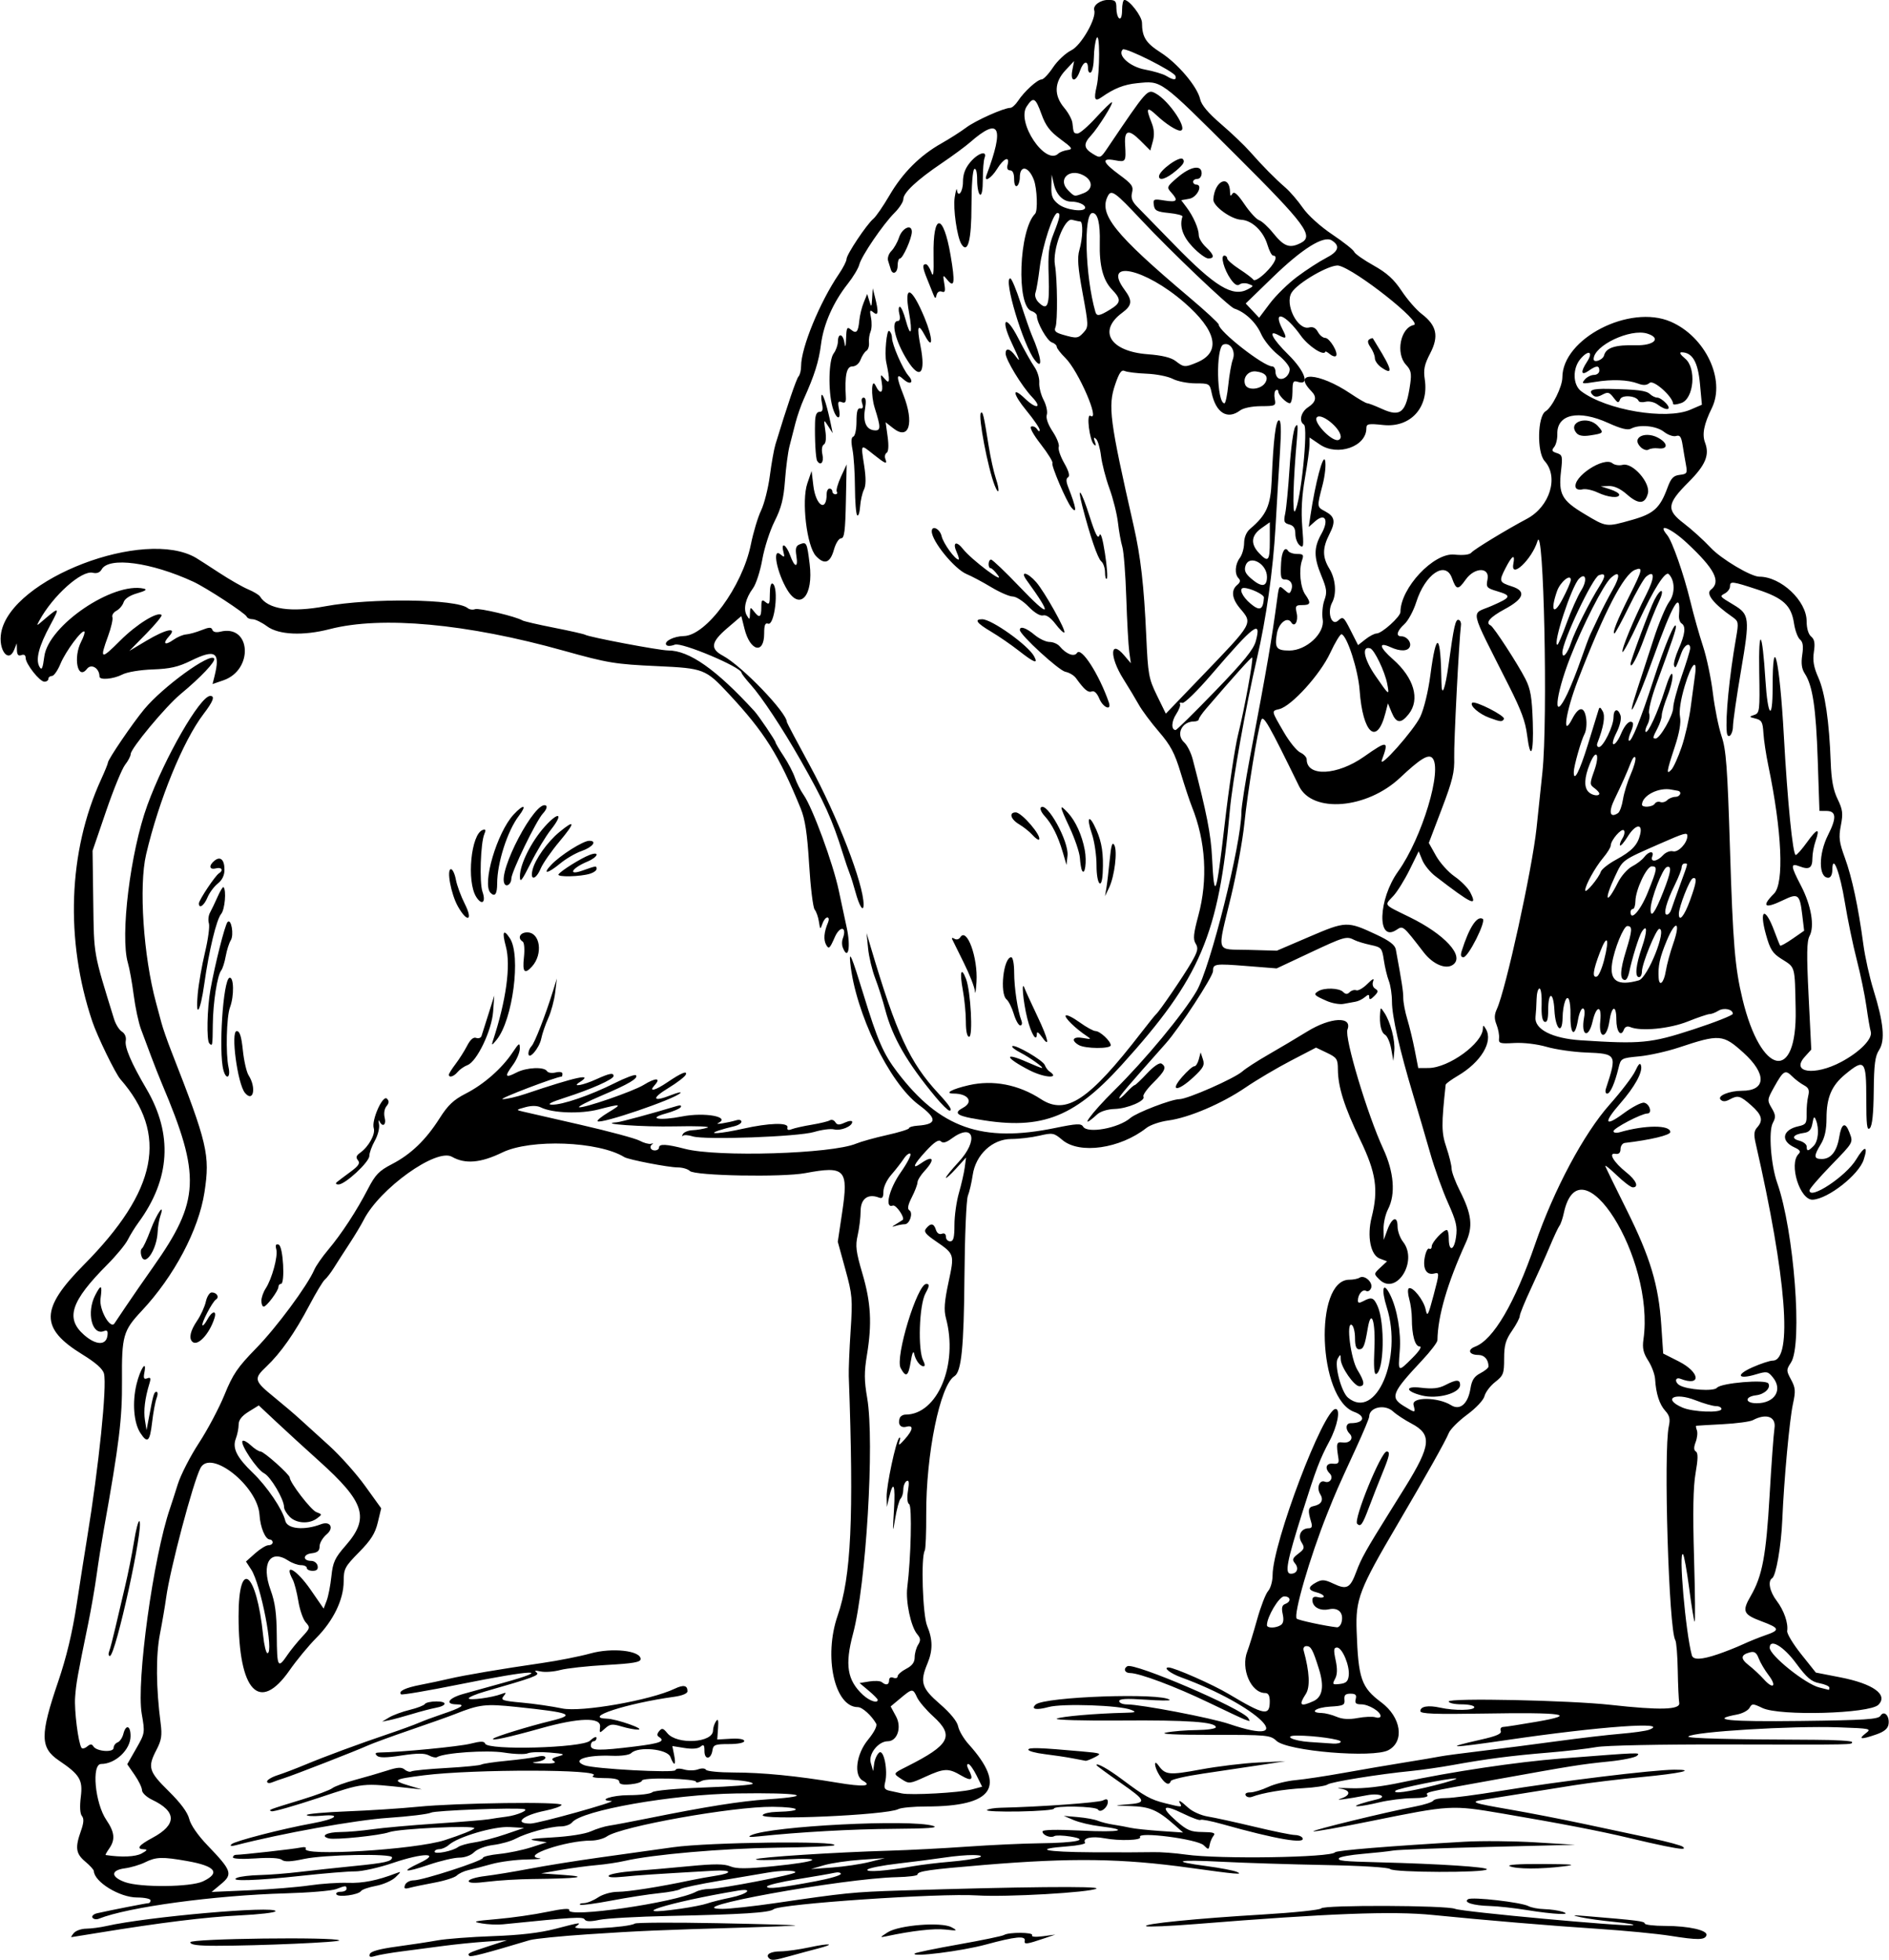 <?xml version="1.0" encoding="UTF-8"?>
<svg version="1.1" viewBox="0 0 665 690" xmlns="http://www.w3.org/2000/svg">
<path d="m270.69 689.36c-1.299-1.299 0.527-2.361 4.115-2.396 2.03-0.019 6.612-0.661 10.181-1.426 7.368-1.579 9.464-1.25 2.861 0.45-2.393 0.616-6.67 1.77-9.505 2.566-5.779 1.621-6.737 1.722-7.652 0.806zm-140.5-1.459c0.307-0.931 3.456-1.805 9.384-2.604 4.907-0.662 11.397-1.652 14.422-2.201 3.025-0.549 11.8-1.22 19.5-1.491 9.497-0.334 16.544-1.154 21.91-2.549 9.313-2.421 9.498-2.441 7.217-0.773-1.912 1.398 18.744 0.308 20.851-1.1 0.562-0.376 13.623-0.439 29.023-0.139s27.775 0.654 27.5 0.788-8.375 0.472-18 0.752c-29.944 0.87-36.965 1.173-55 2.369-9.625 0.638-18.85 1.565-20.5 2.058-15.892 4.757-20.787 6.035-21.269 5.552-0.841-0.841-0.313-1.107 6.769-3.412l6.5-2.115-7.5 0.508c-4.125 0.28-10.875 0.962-15 1.516-4.125 0.554-10.65 1.412-14.5 1.906-3.85 0.494-8.073 1.222-9.384 1.617-1.803 0.544-2.271 0.377-1.922-0.683zm191.81-0.18c0.275-0.301 7.228-1.74 15.45-3.199 8.223-1.459 15.423-2.952 16-3.318 1.664-1.055 10.536-0.992 9.88 0.07-0.351 0.568 1.158 0.715 3.793 0.368l4.377-0.576-4 1.357c-6.1 2.069-7.021 2.182-6.75 0.826 0.375-1.876-3.203-1.529-13.75 1.333-8.484 2.302-26.279 4.537-25 3.139zm-255-3.97c0.001-1.301 51.144-1.939 52.428-0.654 0.634 0.634-28.036 1.896-43.18 1.901-6.736 2e-3 -9.25-0.337-9.249-1.247zm521-2.26c-4.675-0.742-16.15-1.849-25.5-2.459-16.07-1.048-40.217-3.075-58-4.868-14.28-1.44-36.506-0.592-83.534 3.184-9.056 0.727-16.916 1.067-17.466 0.754-1.425-0.809 17.641-2.72 41-4.11 11-0.654 20.27-1.624 20.599-2.155 0.78-1.257 44.15-1.108 47.159 0.162 2.492 1.052 59.917 6.334 62.566 5.755 0.921-0.201-1.925-0.714-6.325-1.14-4.4-0.426-9.8-1.173-12-1.661-3.426-0.759-3.139-0.816 2-0.394 17.777 1.46 20.5 1.804 20.5 2.587 0 0.471 3.263 0.858 7.25 0.861 8.287 6e-3 15.061 1.554 14.484 3.308-0.552 1.679-3.041 1.713-12.734 0.173zm-562-0.99c0.685-0.825 2.652-1.511 4.372-1.524 1.721-0.02 4.928-0.44 7.128-0.94 14.25-3.25 59.5-7.22 59.5-5.22 0 0.484-5.737 1.157-12.75 1.496-11.824 0.572-27.701 2.531-49.75 6.141-4.95 0.81-9.168 1.489-9.372 1.509-0.205 0.01 0.187-0.65 0.872-1.47zm286.5-0.241c3.974-2.551 18.849-3.732 22.467-1.784 2.287 1.232 2.129 1.291-2.155 0.808-3.987-0.449-11.764 0.435-20.813 2.369-2.351 0.502-2.321 0.419 0.501-1.392zm-143-3.16c-3.433-0.594-2.654-0.807 5.5-1.508 5.225-0.449 13.169-1.589 17.652-2.533 5.229-1.101 8.004-1.33 7.739-0.639-1.139 2.965 37.535-2.637 44.709-6.476 0.973-0.521 3.02-0.947 4.549-0.947 3.969 0 30.351-5.094 30.351-5.861-2.5e-4 -0.776-5.216-0.697-10 0.15-1.925 0.341-9.35 1.598-16.5 2.793s-13.454 2.531-14.01 2.968c-0.555 0.437-3.93 1.087-7.5 1.443-3.57 0.356-11.157 1.536-16.862 2.622-5.704 1.086-10.617 1.728-10.917 1.429-0.3-0.3 0.317-0.548 1.372-0.552 1.054-4e-3 3.267-0.901 4.917-1.993 1.732-1.147 4.691-1.989 7-1.993 3.708-5e-3 14.801-1.757 25.5-4.028 2.475-0.525 6.423-1.244 8.772-1.599 6.384-0.962 6.019-2.178-0.541-1.8-21.897 1.264-26.375 1.562-31.631 2.103-3.808 0.392-5.681 0.255-5.284-0.388 0.338-0.547 4.343-1.275 8.899-1.616 4.556-0.342 13.404-1.116 19.66-1.72 8.605-0.831 12.069-0.812 14.219 0.079 2.188 0.906 5.673 0.896 15.124-0.044 15.939-1.586 18.795-3.189 4.281-2.403-6.05 0.328-10.717 0.307-10.37-0.045 0.705-0.717 27.725-2.457 46.87-3.018 6.875-0.202 19.25-0.844 27.5-1.427 8.25-0.583 19.725-1.115 25.5-1.181 12.936-0.148 17.889-1.234 10.821-2.373-2.573-0.415-5.12-0.481-5.66-0.148-1.28 0.791-4.161-0.329-4.161-1.617 0-0.655 4.768-0.767 13.736-0.324 13.668 0.676 17.422-0.204 6.495-1.522-3.152-0.38-7.306-1.362-9.231-2.181l-3.5-1.49 5 0.44c2.75 0.242 5.9 0.821 7 1.288 1.1 0.466 3.575 1.087 5.5 1.38s4.625 0.788 6 1.101c1.375 0.313 6.1 0.814 10.5 1.115l8 0.547-3-2.652c-5.971-5.279-8.738-6.468-15.5-6.659-6.027-0.171-6.136-0.212-1.5-0.564 7.383-0.561 7.212-1.201-2.048-7.647-4.649-3.236-8.452-6.034-8.452-6.217 0-0.937 4.103 1.348 8.978 5 8.059 6.037 10.033 7.131 15.215 8.429 5.708 1.429 6.09 1.442 5.307 0.175-1.039-1.681 0.076-1.122 2.801 1.403 1.433 1.328 4.519 2.715 6.896 3.1 2.367 0.383 9.759 2.002 16.427 3.597 6.668 1.595 13.054 2.9 14.191 2.9s2.345 0.45 2.685 1c1.445 2.339-9.264 0.51-28.169-4.81-3.943-1.11-7.402-1.784-7.688-1.499-0.285 0.285-3.036-0.714-6.114-2.22-7.154-3.5-8.175-2.463-2.489 2.529 3.854 3.383 5.121 3.921 9.332 3.957 3.769 0.033 4.643 0.326 3.858 1.293-0.558 0.688-1.176 2.118-1.372 3.179-0.338 1.823-0.451 1.835-2.076 0.21-2.207-2.207-23.726-4.977-22.436-2.888 0.704 1.14-7.245 1.402-12.518 0.413-4.504-0.845-7.864-0.082-6.827 1.55 0.275 0.433-2.501 1.012-6.169 1.286-12.583 0.943-8.155 2 8.752 2.089 9.304 0.049 18.942 0.028 21.417-0.046 2.475-0.074 7.65 0.313 11.5 0.861 11.682 1.663 51.2 1.051 52.5-0.813 0.465-0.667 19.404-2.211 45.564-3.715 6.085-0.35 17.335-0.25 25 0.221l13.936 0.857-30.5 0.75c-16.775 0.412-31.85 0.983-33.5 1.268-1.65 0.285-6.503 0.814-10.784 1.174-4.281 0.361-8.02 1.038-8.309 1.505-0.589 0.953 1.223 1.143 14.093 1.471 21.42 0.547 38.441 1.664 37.931 2.489-0.771 1.247-32.783 1.137-34.037-0.117-0.587-0.587-10.149-1.178-22.95-1.418-12.069-0.227-28.357-0.741-36.194-1.143-16.144-0.828-18.438-0.194-5.5 1.52 4.812 0.638 9.65 1.566 10.75 2.063 2.31 1.043-0.25 0.82-16.5-1.438-24.049-3.342-41.633-3.593-72.5-1.035-19.441 1.611-23.5 2.196-23.5 3.385 0 0.423-3.263 0.839-7.25 0.925-19.1 0.42-78.22 11.16-61.39 11.16 2.586 0 10.873-0.904 18.417-2.009 24.971-3.658 27.591-3.921 44.216-4.45 41.763-1.328 70.439-1.612 68.996-0.684-2.123 1.365-31.81 3.065-41.996 2.405-13.206-0.856-69.365 2.967-71.669 4.879-1.451 1.204-10.92 1.808-36.831 2.347-11 0.229-22.023 0.848-24.496 1.375-3.128 0.667-4.701 0.627-5.169-0.13-0.634-1.026-3.468-0.859-28.835 1.708-1.925 0.195-5.3 0.043-7.5-0.338zm70-5.131c3.85-0.544 8.125-1.388 9.5-1.875 1.375-0.488 5.088-1.416 8.25-2.063 5.981-1.224 8.205-3.394 2.5-2.44-24.465 4.091-41.054 9.316-20.25 6.378zm47.75-9.705c4.812-0.907 8.75-2.062 8.75-2.566 0-0.505-1.012-0.68-2.25-0.39-1.238 0.29-7.088 1.305-13 2.255-5.912 0.95-10.75 2.117-10.75 2.593 0 0.988 4.712 0.471 17.25-1.891zm34.25-5.286c2.75-0.489 8.6-1.195 13-1.569 9.318-0.791 14.33-2.248 8.082-2.349-2.155-0.035-6.655 0.356-10 0.869-3.345 0.513-10.7 1.464-16.343 2.114-5.644 0.65-10.532 1.62-10.862 2.154-0.624 1.01 6.704 0.456 16.124-1.219zm-15.5-1.46 5.5-1.377-8.421 0.577c-4.632 0.317-10.482 1.182-13 1.922l-4.579 1.345 7.5-0.545c4.125-0.3 9.975-1.165 13-1.922zm-273.44 19.58c-0.353-0.571 0.389-1.272 1.649-1.558 4.663-1.06 17.316-3.54 18.041-3.54 0.412 0 0.75-0.45 0.75-1s-2.138-1.002-4.75-1.004c-6.119-5e-3 -15.06-5.476-15.217-9.311-0.018-0.45-1.383-1.96-3.033-3.34-3.32-2.794-3.611-4.884-1.504-10.801 1.01-2.836 1.106-4.319 0.34-5.242-0.67-0.808-0.812-3.343-0.38-6.8 0.738-5.905-0.385-7.762-7.673-12.692-6.696-4.529-6.744-8.92-0.303-27.811 2.888-8.472 4.977-17.172 6.481-27 1.221-7.975 2.884-18.55 3.695-23.5 4.132-25.206 7.047-53.559 5.954-57.913-0.418-1.667-2.889-3.861-7.628-6.776-14.971-9.21-14.859-16.01 0.519-31.53 25.947-26.19 29.838-45.93 12.884-65.35-1.781-2.04-8.13-15.1-9.895-20.35-9.607-28.59-8.48-59.87 3.069-85.12 1.342-2.93 2.441-5.64 2.441-6.01 0-1.085 8.693-13.861 12.773-18.772 6.606-7.952 23.268-20.039 24.616-17.857 0.619 1.001-4.627 6.56-11.84 12.549-5.233 4.34-17.549 19.15-17.549 21.1 0 0.696-0.884 2.389-1.964 3.762-1.08 1.373-4.098 8.746-6.707 16.385l-4.743 13.88 0.243 18c0.258 19.092-0.031 17.465 7.339 41.3 0.561 1.815 1.804 3.79 2.761 4.388 1.038 0.648 1.581 1.94 1.344 3.2-0.433 2.306 1.961 7.88 7.284 16.954 9.359 15.956 8.405 31.75-2.844 47.087-1.239 1.689-2.919 4.408-3.733 6.041-0.814 1.633-4.057 5.561-7.207 8.727-12.854 12.923-14.831 18.91-8.174 24.756 4.154 3.648 7.726 3.779 8.22 0.302 0.242-1.7-0.065-2.098-1.263-1.638-4.199 1.611-6.165-6.606-3.03-12.666 2.083-4.027 2.539-3.708 1.86 1.3-0.514 3.796 3.435 10.788 4.896 8.671 0.16-0.231 1.948-2.896 3.975-5.921s6.383-9.325 9.682-14c16.434-23.292 16.845-31.946 3.063-64.5-0.931-2.2-2.619-6.475-3.751-9.5s-2.757-7.375-3.613-9.666c-0.856-2.291-2.01-7.691-2.566-12-0.556-4.309-1.473-9.402-2.039-11.319-2.797-9.47 0.844-39.06 6.831-55.52 6.097-16.76 18.602-38.5 22.15-38.5 1.754 0 1.055 1.891-2.344 6.344-7.207 9.442-15.73 30.275-20.227 49.445-2.611 11.129-0.957 35.854 3.491 52.211 0.524 1.925 1.369 5.075 1.878 7 0.509 1.925 2.072 6.425 3.472 10 12.773 32.605 13.712 36.591 11.702 49.716-2.028 13.247-10.712 29.646-22.145 41.822-6.485 6.906-7.015 8.794-6.895 24.576 0.101 13.256-0.975 22.057-6.404 52.387-0.788 4.4-1.927 11.6-2.531 16-0.605 4.4-1.931 12.05-2.947 17-3.817 18.585-4.267 21.122-4.618 26-0.334 4.642 1.08 15.927 2.228 17.784 0.276 0.447 1.171 0.257 1.989-0.422 1.137-0.944 1.659-0.956 2.218-0.051 1.113 1.801 7.117 2.245 7.117 0.526 0-0.77 0.634-1.644 1.41-1.941 0.775-0.298 1.684-1.633 2.019-2.969 0.884-3.524 2.577-2.976 2.539 0.822-0.046 4.746-5.363 9.75-10.36 9.75-3.445 0-2.164 13.817 1.826 19.689 2.95 4.341 3.211 6.945 1.009 10.089-0.856 1.222-1.419 2.244-1.25 2.27 5.556 0.858 10.487 0.651 12.661-0.53 1.931-1.049 2.173-1.448 0.896-1.477-2.945-0.067-1.966-1.421 2.919-4.04 8.654-4.639 8.605-9.269-0.142-13.42-1.939-0.93-3.526-2.43-3.526-3.33 0-0.907-1.171-3.339-2.602-5.404l-2.602-3.754 3.141-5.49c3.111-5.438 3.13-5.554 1.968-12.228-1.971-11.317 4.075-55.282 9.953-72.38 0.473-1.375 1.707-5.2 2.743-8.5s4.382-9.825 7.436-14.5 7.107-12.322 9.008-16.992c2.943-7.233 4.593-9.657 11.13-16.346 7.184-7.352 18.039-22.014 20.479-27.661 0.594-1.375 2.784-4.525 4.866-7 4.734-5.627 10.024-13.719 14.02-21.448 2.598-5.024 3.911-6.38 8.45-8.725 6.669-3.446 11.944-8.524 16.783-16.155 2.928-4.618 4.904-6.479 9.226-8.693 6.327-3.24 12.629-8.766 16.39-14.368 2.375-3.539 2.611-3.669 2.611-1.444 0 1.345-1.12 3.963-2.488 5.818-3 4.066-2.684 4.674 1.346 2.59 3.49-1.804 9.705-2.091 10.693-0.493 0.367 0.595 1.744 0.811 3.059 0.481 1.35-0.339 2.391-0.156 2.391 0.419 0 0.56-0.113 1.023-0.25 1.027-1.991 0.062-22.554 7.909-20.817 7.944 1.338 0.027 4.938-0.796 8-1.829 18.013-6.077 24.334-7.433 19.038-4.083-2.81 1.777 1.243 1.047 5.888-1.061 4.758-2.159 6.141-2.418 6.141-1.149 0 1.13-7.925 4.658-17 7.569-5.059 1.622-6.606 2.437-4.754 2.504 3.604 0.129 13.546-3.275 22.115-7.572 3.773-1.893 7.148-3.154 7.498-2.803 1.025 1.025-2.497 3.119-12.039 7.16-4.909 2.079-8.485 3.926-7.947 4.106 1.458 0.486 19.084-5.602 22.715-7.846 4.23-2.614 6.28-2.562 3.872 0.098-2.251 2.488 0.122 1.931 4.539-1.064 4.76-3.228 7.01-4.169 6.444-2.693-0.281 0.733-3.032 2.86-6.114 4.728-6.171 3.74-5.645 5.121 0.954 2.505 2.319-0.919 3.766-1.234 3.216-0.698-2.301 2.239-28.02 10.994-29.106 9.907-0.292-0.292 1.412-1.696 3.787-3.12 5.054-3.029 4.673-3.142-3.475-1.031-6.353 1.646-16.188 1.304-20.279-0.706-1.347-0.662-3.273-0.689-5.5-0.078-3.277 0.899-3.317 0.965-0.927 1.514 1.375 0.315 10.6 2.429 20.5 4.698 9.9 2.269 19.197 4.772 20.66 5.564 1.463 0.792 3.263 1.287 4 1.1 0.737-0.187 1.003-0.151 0.59 0.08-1.312 0.734-0.807 2.253 0.75 2.253 0.825 0 1.5-0.45 1.5-1 0-1.38 2.61-1.253 9.126 0.444 11.499 2.995 51.629 1.774 60.266-1.834 1.71-0.714 6.596-2.074 10.858-3.022 4.263-0.948 7.751-2.031 7.752-2.406 1e-3 -0.375 1.36-0.777 3.02-0.893 6.905-0.483 7.017-2.453 0.417-7.349-10.38-7.71-22.33-32.48-24.11-49.96-0.483-4.744 0.565-2.248 4.618 11 4.972 16.254 7.045 21.029 11.899 27.404 15.055 19.776 29.86 25.02 55.641 19.709 7.536-1.552 9.13-1.631 9.8-0.483 1.499 2.569 12.503 0.57 16.651-3.025 2.187-1.896 14.428-6.601 17.22-6.62 2.91-0.019 19.446-7.311 22.251-9.811 1.143-1.019 5.229-3.661 9.079-5.87s10.029-5.881 13.732-8.16c8.224-5.061 15.965-5.425 14.138-0.664-1.103 2.874 7.029 29.963 12.615 42.021 3.769 8.136 4.389 15.975 1.676 21.2-0.914 1.76-1.627 4.91-1.585 7l0.076 3.8 1.243-3.44c1.62-4.46 3.61-5.17 3.61-1.28 0 1.622 0.874 4.06 1.943 5.418 5.386 6.847-2.419 19.181-8.371 13.228-1.987-1.987-1.99-1.96 0.581-4.356l2.153-2.006-2.584-0.982c-3.229-1.228-4.521-7.852-2.837-14.54 2.442-9.7 1.564-15.652-4.017-27.224-5.602-11.615-7.831-18.646-7.867-24.821-0.021-3.643-0.365-4.164-3.859-5.837l-3.836-1.837-8.903 4.628c-4.89 2.55-12.05 6.78-15.9 9.41-8.324 5.685-19.982 10.661-27.231 11.624-2.877 0.382-6.342 1.568-7.699 2.636-9.272 7.293-23.506 9.326-29.57 4.222-3.005-2.528-3.39-2.599-8.153-1.5-2.749 0.635-7.16 1.154-9.802 1.154-6.675 0-12.55 5.474-13.609 12.679-0.39 2.651-1.156 5.946-1.703 7.321-0.549 1.379-1.088 14.156-1.204 28.5-0.201 24.9-1.065 33.477-3.529 35-5.05 3.121-10.03 27.509-9.926 48.609 0.032 6.528-0.203 12.291-0.522 12.807-1.39 2.249-0.736 22.706 0.847 26.495 2 4.787 2.03 8.629 0.102 13.243-2.735 6.546-2.094 8.633 4.373 14.236 3.704 3.209 6.079 6.121 6.432 7.886 0.308 1.539 1.961 4.357 3.674 6.261 13.52 15.01 8.79 21.95-14.94 21.95-4.432 0-8.839 0.416-9.794 0.924-4 2.129-48.978 4.085-47.736 2.076 0.34-0.55 2.504-1.045 4.809-1.1 9.836-0.234 8.761-1.705-1.309-1.79-14.019-0.119-53.321 6.9-58.347 10.421-1.154 0.808-3.663 1.469-5.577 1.469-8.875 0-24.814 5.401-18.326 6.21 1.512 0.188-0.4 0.387-4.25 0.442-3.85 0.054-9.475 0.791-12.5 1.636-3.025 0.846-6.706 1.802-8.18 2.126-1.474 0.324-3.274 1.171-4 1.882-0.726 0.711-4.245 1.837-7.82 2.502-3.575 0.665-7.519 1.486-8.765 1.826-1.804 0.492-2.138 0.288-1.643-1.003 0.34-0.89 1.71-1.62 3.04-1.62 3.19 0 24.37-6.87 24.37-7.91 0-0.446 2.587-1.067 5.75-1.379 3.163-0.312 8.225-1.366 11.25-2.341l5.5-1.773-4-0.582c-2.963-0.431-1.408-0.725 6.003-1.134 5.826-0.321 11.463-1.211 13.5-2.131 1.923-0.869 4.847-1.774 6.497-2.012 1.65-0.237 7.725-1.385 13.5-2.549 20.572-4.148 32.636-6.066 42.249-6.715 17.778-1.201 11.342-2.42-10.958-2.075-22.696 0.35-54.536 5.962-57.901 10.204-0.611 0.77-2.411 1.405-4 1.412-3.729 0.015-12.052 2.282-15.89 4.327-1.65 0.879-5.17 1.87-7.822 2.202-2.761 0.345-5.646 1.427-6.75 2.531-1.131 1.131-3.303 1.928-5.253 1.928-1.829 0-6.63 1.124-10.669 2.498-8.598 2.924-10.22 2.632-3.339-0.602 7.79-3.662 1.361-3.677-9.368-0.022-4.839 1.648-10.824 2.984-13.299 2.969s-11.025 0.688-19 1.563c-15.747 1.728-25.887 2.026-22.5 0.663 1.1-0.443 4.691-0.865 7.981-0.937s9.59-0.568 14-1.1c4.41-0.532 12.861-1.448 18.778-2.034 11.38-1.12 13.74-1.65 13.74-3.1 0-1.408-23.803-0.972-30.987 0.568-4.629 0.992-6.856 1.085-7.773 0.324-0.804-0.667-4.273-0.862-9.263-0.52-4.498 0.31-7.977 0.16-7.977-0.35 0-0.5 0.468-0.91 1.039-0.91 2.186 0 20.572-2.065 22.794-2.56 1.284-0.286 2.085-0.117 1.78 0.375-1.752 2.835 38.449 0.392 48.926-2.973 5.722-1.838 10.417-3.734 10.432-4.213 0.035-1.093-26.572 0.148-29.972 1.398-3.166 1.164-18.927 2.793-21.239 2.195-3.206-0.83-0.692-2.222 4.048-2.242 2.58-0.011 7.641-0.447 11.247-0.968 3.606-0.522 13.731-1.427 22.5-2.013 8.769-0.585 17.106-1.268 18.525-1.516 1.42-0.249 4.236-0.664 6.259-0.923 3.679-0.471 8.046-2.357 6.16-2.66-3.588-0.576-31.332 0.484-32.776 1.252-0.977 0.52-7.795 1.349-15.152 1.843-11.348 0.761-37.239 5.416-53.572 9.632-1.681 0.434-2.172 0.314-1.5-0.366 1.078-1.09 17.922-5.436 28.5-7.353 8.289-1.503 10.502-3.322 3.25-2.672-2.888 0.259-5.25 0.143-5.25-0.257s6.412-0.978 14.25-1.283c7.838-0.306 18.975-1.027 24.75-1.603 13.95-1.39 51.096-1.874 50.69-0.66-0.172 0.513-2.76 1.425-5.751 2.027-7.925 1.593-11.293 4.54-5.189 4.54 2.74-1.2e-4 30.877-7.846 28.5-7.947-5.18-0.22 0.23-2.05 6.05-2.05 4.015 0 7.768-0.468 8.34-1.04 0.586-0.586 8.527-1.309 18.2-1.656 9.44-0.33 17.16-0.93 17.16-1.33 0-1.302-15.743-2.181-17.946-1.002-1.13 0.605-2.054 0.726-2.054 0.27 0-0.456-4.275-0.938-9.5-1.071-5.372-0.137-9.5 0.162-9.5 0.689 0 0.512-1.8 1.103-4 1.313-2.777 0.265-4-9e-3 -4-0.895 0-0.871-1.667-1.281-5.25-1.292-3.385-0.01-4.76-0.326-3.871-0.889 3.543-2.244-41.923-2.317-59.652-0.095-10.94 1.371-11.491 1.79-4.908 3.735l4.18 1.24-4.5-0.48c-16.921-1.824-15.49-1.98-31.9 3.469-8.47 2.812-15.895 4.925-16.5 4.696-1.251-0.474-1.419-0.41 10.9-4.19 4.95-1.519 9.675-3.291 10.5-3.938 0.825-0.647 4.425-1.959 8-2.915 3.575-0.956 8.646-2.433 11.269-3.28 3.722-1.203 5.084-1.279 6.206-0.348 0.791 0.656 1.844 0.942 2.341 0.635 0.497-0.307 6.029-0.845 12.294-1.196 6.265-0.35 11.814-0.893 12.332-1.205 0.518-0.313 4.568-0.917 9-1.343 4.432-0.426 9.296-1.073 10.808-1.439 1.68-0.406 2.75-0.254 2.75 0.389 0 0.579-1.462 1.235-3.25 1.456-2.079 0.258-1.267 0.455 2.25 0.548 3.67 0.097 5.018-0.16 4.052-0.771-1.127-0.713-0.794-1.097 1.5-1.735 2.591-0.72 2.221-0.881-3.052-1.336-3.3-0.285-6.777-0.162-7.727 0.273-0.95 0.435-4.706 0.315-8.346-0.267-6.056-0.967-21.101 0.074-23.628 1.636-0.417 0.258-1.689-0.03-2.827-0.639-1.518-0.812-4.086-0.802-9.635 0.04-5.442 0.825-7.871 0.842-8.652 0.061s-0.538-1.094 0.864-1.115c7.551-0.113 28.045-2.092 32.014-3.091 3.661-0.922 4.918-0.933 5.213-0.047 0.817 2.451 34.196 1.541 36.908-1.007 1.273-1.196 2.314-1.646 2.314-1 0 0.646-0.45 1.174-1 1.174s-1 0.675-1 1.5c0 1.845 2.809 1.907 15.558 0.34 8.915-1.095 10.829-1.864 8.393-3.37-0.719-0.444-0.685-1.086 0.106-2.039 0.966-1.165 1.433-1.048 2.862 0.718 3.385 4.18 16.057 3.445 16.096-0.934 8e-3 -0.943 0.471-2.39 1.028-3.215 0.75-1.111 0.94-0.477 0.735 2.446l-0.277 3.946 4.75-0.271c2.891-0.165 4.75 0.15 4.75 0.804 0 0.635-2.223 1.075-5.43 1.075-4.809 0-5.467 0.249-5.75 2.172-0.483 3.282-2.82 3.521-2.82 0.289 0-2.195-0.262-2.488-1.388-1.554-0.884 0.734-2.938 0.904-5.655 0.47l-4.267-0.682 0.631 3.153c0.755 3.773 7e-3 4.143-1.319 0.653-1.061-2.79-11.32-3.78-13.772-1.328-0.682 0.682-3.531 1.077-6.808 0.944-9.014-0.365-14.442 1.51-9.672 3.34 3.318 1.273 31.666 2.802 32.024 1.727 0.204-0.612 1.407-0.706 3.042-0.237 1.487 0.427 3.698 0.408 4.913-0.042 1.277-0.473 2.458-0.414 2.8 0.139 0.325 0.526 4.727 0.96 9.782 0.964 10.145 9e-3 22.299 1.206 36.522 3.595 9.082 1.526 12.447 1.251 8.911-0.728-3.285-1.839-2.328-9.323 1.844-14.414 2.186-2.667 3.299-4.88 2.851-5.668-1.63-2.87-4.88-5.8-6.44-5.8-8.188 0-12.12-17.784-7.12-32.198 4.775-13.763 5.734-34.358 3.926-84.302-0.08-2.2 0.211-9.4 0.645-16 0.739-11.233 0.62-12.618-1.865-21.667l-2.655-9.667 1.545-10.331c2.273-15.2 1.08-16.471-12.977-13.83-8.088 1.52-38.953 0.945-40.652-0.756-0.686-0.688-2.62-1.25-4.298-1.251-3.192-8.5e-4 -17.293-2.722-18.74-3.617-9.055-5.596-32.972-6.504-42.997-1.632-7.601 3.694-13.061 4.156-17.721 1.5-5.483-3.125-25.517 11.243-31.082 22.291-0.82 1.627-3.07 5.371-5 8.32s-4.392 6.773-5.47 8.5-2.508 3.589-3.178 4.139c-0.67 0.55-3.114 4.6-5.431 9-5.143 9.766-10.092 16.826-15.152 21.615-4.558 4.314-4.382 4.981 2.873 10.885 3.042 2.475 7.007 5.85 8.811 7.5 1.804 1.65 6.462 5.877 10.35 9.392 3.888 3.516 9.616 9.928 12.728 14.25l5.658 7.858-1.197 4.988c-0.927 3.864-2.414 6.225-6.6 10.478-5.009 5.09-5.404 5.838-5.413 10.261-0.013 6.42-3.628 13.876-9.675 19.955-2.684 2.698-6.903 7.811-9.375 11.361-10.608 15.22-17.95 7.43-17.95-19.03 0-20.732 6.337-15.791 8.645 6.74 0.352 3.438 1.036 6.25 1.52 6.25 2.384 0-2.336-24.28-5.725-29.452l-1.837-2.803 3.215-2.872c1.768-1.58 3.882-2.87 4.699-2.87 0.816 0 1.484-0.45 1.484-1s-0.434-1-0.965-1c-1.601 0-3.387-4.241-3.662-8.698-0.624-10.124-17.252-23.305-20.784-16.475-2.64 5.106-10.751 35.751-12.088 45.673-0.371 2.75-1.35 8.484-2.177 12.743-1.475 7.601-1.387 18.876 0.246 31.464 0.551 4.246 0.284 5.96-1.448 9.281-3.218 6.174-2.792 7.632 4.261 14.581 4.229 4.167 6.676 7.474 7.25 9.797 0.529 2.143 3.039 5.767 6.455 9.32 8.494 8.835 8.94 10.092 4.805 13.543l-3.39 2.83 13.498-0.594c7.425-0.33 16.879-1.1 20.999-1.71 4.125-0.611 10.2-1.018 13.5-0.903 5.289 0.183 10.308-0.816 17-3.385 1.833-0.704 1.813-0.586-0.238 1.408-1.231 1.196-4.325 2.565-6.876 3.042s-4.918 1.294-5.262 1.817c-0.882 1.344-7.969 2.321-8.665 1.194-0.32-0.51 0.35-0.93 1.48-0.93s2.06-0.45 2.06-1c0-1.249-0.226-1.245-3.678 0.068-1.544 0.587-9.561 1.257-17.815 1.488-24.969 0.699-55.504 4.848-65.656 8.919-0.907 0.364-1.938 0.194-2.291-0.378zm38.906-12.783c6.274-2.992 4.406-5.383-5.581-7.147-8.733-1.542-10.959-1.477-14.791 0.435-1.768 0.882-5.008 1.844-7.2 2.138-4.983 0.668-4.931 3.027 0.107 4.844 5.428 1.958 23.159 1.783 27.466-0.271zm89.812-12.079c0.672-0.529 3.247-1.261 5.722-1.627 2.475-0.365 7.425-1.664 11-2.886l6.5-2.222-5.131-0.298c-5.465-0.318-18.208 3.438-21.367 6.296-0.91 0.81-2.41 1.49-3.33 1.49s-1.67 0.4-1.67 0.89c0 1.053 6.485-0.246 8.278-1.659zm180.71-20.232 3.757-1.012-1.977-3.996c-1.09-2.2-2.4-4-2.91-4-0.538 0-0.494 0.816 0.105 1.934 1.944 3.632 1.138 4.324-2.522 2.164-4.566-2.694-6.014-2.642-12.777 0.454-5.315 2.433-5.695 2.475-8.121 0.885-3.255-2.132-3.298-2.018 1.705-4.538 15.202-7.659 16.838-10.782 9.259-17.679-2.47-2.248-5.017-5.242-5.66-6.654-1.462-3.209-1.667-3.199-5.863 0.305l-3.439 2.871 1.904 3.535c2.07 3.844 0.438 8.723-2.917 8.723-3.327 0-6.882 4.498-5.99 7.579l0.846 2.921 0.365-2.677c0.201-1.472 0.982-3.188 1.735-3.814 1.633-1.356 3.167 6.243 2.11 10.455-0.51 2.031-0.208 2.579 1.638 2.974 1.245 0.266 3.163 0.681 4.263 0.923 3.195 0.703 20.373-0.251 24.488-1.359zm-32.99-31.57c0-0.311-1.439-1.773-3.199-3.25l-3.199-2.685 3.449-0.557c1.897-0.306 3.876-0.194 4.399 0.25 1.463 1.243 2.55 0.961 2.55-0.662 0-0.895 0.586-1.244 1.5-0.893 0.825 0.317 1.5 0.089 1.5-0.506 0-0.595 1.35-1.779 3-2.633 2.114-1.093 3-2.286 3-4.039 0-1.368 0.543-3.357 1.206-4.418 0.971-1.554 0.909-2.283-0.314-3.736-2.239-2.66-4.117-11.52-3.493-16.479 1.299-10.332 1.72-28.636 0.672-29.283-0.666-0.412-0.826-2.222-0.421-4.757 0.474-2.967 0.338-3.897-0.498-3.381-0.634 0.392-1.152 1.721-1.152 2.953s-0.418 2.668-0.929 3.191-1.373 3.65-1.915 6.95c-0.911 5.539-0.944 5.308-0.438-3 0.541-8.879-0.207-10.737-1.731-4.301l-0.782 3.301-0.077-3.5c-0.087-3.954 3.29-19.792 4.44-20.825 0.413-0.371 0.452 0.225 0.087 1.325-0.513 1.545-0.094 1.362 1.841-0.806 2.995-3.356 3.222-5.115 0.569-4.421-2.012 0.526-3.087-0.865-2.334-3.023 0.24-0.688 1.156-1.25 2.037-1.25 11.258 0 18.643-17.619 14.24-33.971-0.763-2.833-0.551-5.779 0.905-12.613 2.133-10.009 2.172-9.886-4.658-14.585-3.535-2.432-4.138-3.268-3.185-4.416 1.612-1.942 2.681-1.775 3.414 0.533 0.374 1.179 1.191 1.729 2.067 1.393 0.895-0.343 1.449 0.059 1.449 1.051 0 0.884 0.675 1.607 1.5 1.607 1.16 0 1.5-1.309 1.5-5.782 0-3.18 0.71-8.243 1.578-11.25s1.789-7.043 2.046-8.968l0.468-3.5-3.546 3.917c-1.95 2.14-3.55 3.58-3.55 3.19 0-0.39 1.967-2.828 4.372-5.417 7.283-7.842 5.458-14.154-2.41-8.337-1.895 1.401-3.011 1.68-3.754 0.937-0.743-0.743-2.265 0.244-5.12 3.318-4.466 4.809-5.328 6.857-1.865 4.432 4.349-3.046 5.106-1.47 1.278 2.66-1.375 1.483-2.5 3.296-2.5 4.028 0 0.733-0.896 3.091-1.992 5.239-1.368 2.682-1.647 4.12-0.893 4.587 1.451 0.897 0.142 4.929-1.601 4.929-0.743 0-2.175 0.259-3.183 0.576-1.528 0.48-1.5 0.373 0.168-0.647 1.1-0.673 2.129-1.323 2.287-1.446 0.914-0.71-2.356-5.478-3.466-5.052-3.004 1.153-1.348-5.806 2.784-11.697 2.258-3.22 3.784-6.164 3.391-6.543-0.394-0.379-1.454 0.425-2.356 1.787-0.902 1.362-2.878 3.896-4.391 5.632-1.555 1.785-2.75 4.34-2.75 5.881 0 2.072-0.378 2.58-1.579 2.119-3.864-1.483-6.419 0.4-6.445 4.75-0.013 2.278-0.479 6.114-1.035 8.525-0.86 3.728-0.611 5.74 1.664 13.472 3.007 10.22 3.42 17.607 1.601 28.645-1 6.069-0.983 8.971 0.088 15.209 2.637 15.361-0.402 65.831-4.999 82.998-2.926 10.929-2.042 16.342 3.508 21.486 2.287 2.119 5.198 3.095 5.198 1.743zm8.062-116.82c-2.02-3.78 5.87-29.62 9.04-29.62 1.196 0 1.135 0.699-0.289 3.316-2.245 4.124-2.759 20.045-0.767 23.766 0.574 1.073 0.625 1.919 0.114 1.919-1.277 0-2.866-2.13-3.357-4.5-0.241-1.164-0.73-0.014-1.169 2.75-0.844 5.311-1.693 5.873-3.571 2.365zm-215.97 101.13c1.225-1.788 3.584-4.703 5.243-6.478 2.867-3.068 2.932-3.321 1.311-5.112-0.938-1.036-2.114-4.4-2.615-7.476-0.501-3.075-1.387-6.483-1.97-7.572-3.336-6.233 1.367-3.587 6.286 3.537l4.591 6.649 1.062-2.794c0.584-1.537 1.334-5.393 1.666-8.569 0.521-4.985 1.208-6.466 5.026-10.83 8.515-9.734 6.773-15.262-9.387-29.786-4.784-4.3-11.513-10.456-14.952-13.68l-6.253-5.862-3.549 2.193c-2.43 1.51-3.54 2.93-3.54 4.55 0 1.294-0.448 3.533-0.997 4.975-1.271 3.343 0.35 6.587 6 12.009 4.998 4.796 10.483 12.904 11.422 16.884 0.683 2.893 6.651 3.467 12.575 1.208 3.264-1.244 4.692 1.286 2 3.546-1.375 1.154-2.5 3.057-2.5 4.23 0 1.593-0.71 2.213-2.809 2.454-3.1 0.356-3.208 2.667-0.125 2.674 1.046 2e-3 2.055 0.792 2.241 1.754 0.235 1.213-0.296 1.75-1.734 1.75-1.14 0-2.07-0.45-2.07-1s-0.916-1-2.035-1-3.118-0.71-4.442-1.577c-6.475-4.243-9.667 1.024-6.27 10.345 1.579 4.334 2.108 8.233 2.168 15.977 0.086 11.228 0.385 11.798 3.67 7.005zm0.91-48.75c-1.1-1.1-2-2.645-2-3.433 0-2.736-4.732-10.75-7.031-11.905-2.517-1.266-8.586-10.379-7.581-11.384 0.341-0.341 1.659 0.357 2.93 1.551 1.271 1.19 2.807 2.17 3.412 2.17 1.18 0 10.27 8.12 10.27 9.17 0 1.727 7.468 11.437 9.345 12.15 2.116 0.804 2.12 0.845 0.214 2.25-2.76 2.03-7.22 1.77-9.56-0.57zm435.5 138.43c-4.4-0.713-10.25-1.357-13-1.431-5.889-0.159-9.469-1.278-7.664-2.394 1.454-0.899 18.698 1.079 21.232 2.436 0.99 0.53 3.517 1.008 5.615 1.063s4.941 0.46 6.316 0.9c4.028 1.29-2.98 0.968-12.5-0.574zm-372.5-10.21c0-0.59 2.587-1.381 5.75-1.759 3.163-0.377 10.25-1.544 15.75-2.593 5.5-1.049 16.525-2.817 24.5-3.929s19.675-2.747 26-3.634c12.609-1.767 58.355-2.324 56.721-0.69-0.337 0.337-9.524 0.723-20.417 0.859-18.832 0.235-43.555 2.383-53.305 4.631-2.475 0.571-6.975 1.247-10 1.502-3.025 0.256-8.65 1.012-12.5 1.68l-7 1.215 8 0.567c9.435 0.668 4.824 1.266-11 1.427-4.95 0.05-12.038 0.475-15.75 0.944-4.668 0.589-6.75 0.521-6.75-0.22zm366.5-5.22c-1.236-0.531 3.155-0.83 11.5-0.783 10.875 0.062 12.333 0.222 7.5 0.821-8.184 1.015-16.587 0.998-19-0.038zm54.5-7.12c-2.475-0.498-8.1-1.772-12.5-2.831-9.844-2.369-24.164-5.132-44.5-8.587-18.022-3.062-18.38-3.041-46.352 2.638-10.918 2.217-20.043 3.839-20.278 3.605-0.433-0.433 25.408-6.729 35.862-8.738 3.153-0.606 5.992-1.521 6.309-2.034 0.317-0.513 2.342-0.933 4.499-0.933s10.793-1.131 19.191-2.512c20.706-3.407 53.705-7.436 61.185-7.47 8.09-0.037 2.147 1.302-11.514 2.594-7.787 0.736-18.488 2.034-23.78 2.884-11.136 1.789-27.121 4.341-31.975 5.105-4.873 0.767-3.803 1.158 9.428 3.442 6.559 1.132 18.224 3.398 25.924 5.034s18.5 3.935 24 5.107 10.428 2.51 10.95 2.973c1.145 1.014-0.349 0.95-6.45-0.278zm-321.5-3.826c6.995-3.203 56.132-5.706 64-3.261 2.143 0.666-1.785 0.962-13.759 1.037-14.667 0.092-33.242 1.128-47.741 2.663-3.216 0.34-3.929 0.215-2.5-0.439zm82.945-8.831c0.399-0.398 2.599-0.764 4.89-0.815 13.576-0.3 34.421-1.791 35.915-2.568 1.27-0.661 1.75-0.523 1.75 0.502 0 1.994-2.639 4.051-3.47 2.706-0.73-1.182-15.53-1.466-15.53-0.299-1.3e-4 0.412-5.463 0.85-12.14 0.973-6.677 0.123-11.813-0.102-11.415-0.5zm131.56-2.21c1.375-0.458 3.826-1.129 5.448-1.49 4.352-0.969 1.268-2.391-3.269-1.508-6.863 1.337-11.735 1.963-9.253 1.19 3.704-1.154 3.644-3.014-0.114-3.511-1.822-0.241-0.162-0.312 3.688-0.158 4.593 0.184 10.889-0.552 18.312-2.142 17.14-3.671 40.084-7.096 55.688-8.313 28.49-2.22 28.027-2.203 26.812-0.989-0.629 0.629-5.065 1.541-9.857 2.027-9.961 1.01-12.583 1.427-39.956 6.36-25.452 4.587-24.69 4.41-23.982 5.555 0.361 0.584-1.716 0.985-5.209 1.006-3.195 0.02-8.509 0.688-11.809 1.484-6.421 1.55-10.634 1.867-6.5 0.489zm26-6.483c5.225-1.316 8.6-2.418 7.5-2.449-2.676-0.074-20.445 3.535-21.221 4.311-1.242 1.242 4.478 0.466 13.721-1.862zm-66.458 3.543c-0.39-0.64 0.25-1.07 1.59-1.07 1.234 0 4.073-0.858 6.309-1.906s6.541-2.127 9.566-2.398 10.675-1.423 17-2.562 16-2.792 21.5-3.675 11.125-1.833 12.5-2.113c1.375-0.28 7.9-1.15 14.5-1.935 6.6-0.785 18.525-2.317 26.5-3.406 7.975-1.089 18.1-2.275 22.5-2.636 4.4-0.361 8.9-0.997 10-1.413 7.99-3.021-17.437-1.189-50 3.602-20.027 2.946-22.775 2.917-9.331-0.098 5.639-1.265 7.529-2.083 7.143-3.09-0.289-0.753 0.085-1.386 0.831-1.405s6.082-0.851 11.857-1.848c14.759-2.549 9.571-3.342-18.75-2.869-17.203 0.287-22.25 0.091-22.25-0.865 0-1.671 2.765-2.148 7-1.208 4.985 1.107 12 1.004 12-0.175 0-0.55-2.025-1-4.5-1s-4.5-0.454-4.5-1.009c0-1.306 42.551-0.414 57 1.195 17.415 1.94 24.575 1.736 24.143-0.686-0.196-1.1-0.432-6.275-0.523-11.5-0.091-5.225-0.478-9.996-0.86-10.602-2.293-3.636-4.2-66.563-2.283-75.294 0.557-2.534 0.276-3.755-1.252-5.436-2.054-2.26-3.273-6.065-3.58-11.168-0.099-1.65-1.189-4.575-2.422-6.5-1.739-2.715-2.114-4.397-1.672-7.5 4.085-28.655-22.44-70.625-28.055-44.392-0.399 1.866-1.077 3.842-1.506 4.392-0.429 0.55-1.972 3.847-3.43 7.327s-4.429 10.126-6.604 14.769-3.955 9.004-3.955 9.691c0 0.687-1.238 3.041-2.75 5.231-2.223 3.219-2.75 5.089-2.75 9.76 0 5.288-0.266 5.987-3.138 8.235-1.726 1.351-3.419 3.579-3.764 4.95-0.362 1.441-2.963 4.221-6.163 6.585-3.046 2.25-5.95 5.175-6.453 6.5-0.922 2.425-8.146 15.29-17.942 31.953-13.598 23.129-14.86 26.414-14.469 37.662 0.585 16.852 1.63 19.875 8.7 25.155 6.988 5.219 8.251 13.728 2.495 16.808-5.372 2.875-35.558 0.358-39.44-3.289-2.134-2.005-3.258-2.11-22.536-2.095-13.114 0.01-18.875-0.275-16.29-0.805 2.2-0.451 7.037-0.847 10.75-0.878s6.75-0.48 6.75-0.996c0-1.857-9.91-2.558-33.5-2.37-13.2 0.105-23.325-0.183-22.5-0.64 1.404-0.779 13.814-1.853 24-2.079 3.844-0.085 4.159-0.236 2.161-1.037-4.034-1.616-24.202-2.307-29.012-0.993-4.335 1.184-6.357 0.809-4.582-0.849 3.009-2.812 44.598-4.263 47.213-1.648 0.305 0.305-3.57 0.263-8.612-0.095-6.63-0.45-9.18-0.31-9.18 0.52 0 0.632 1.238 1.153 2.75 1.157 4.96 0.012 29.614 4.732 35.968 6.886 25.72 8.717 9.838-6.664-16.968-16.433-3.78-1.38-6.41-3.46-4.37-3.46 1.975 0 15.578 5.997 21.119 9.31 12.593 7.53 14.5 7.876 14.5 2.631 0-2.028-0.496-2.941-1.599-2.941-5.015 0-8.693-8.576-6.297-14.685 0.607-1.548 2.151-6.571 3.432-11.161s3.034-9.126 3.896-10.079c0.86-0.96 1.57-3.46 1.57-5.57 0-11.18 17.94-58.51 22.18-58.51 1.811 0 0.653 6.035-2.173 11.332-3.408 6.386-4.751 9.914-9.395 24.668-5.671 18.02-6.425 22-4.169 22 2.155 0 2.902-1.882 1.444-3.638-1.082-1.304-0.897-1.847 1.164-3.412 2.171-1.649 2.301-2.104 1.143-3.984-1.47-2.39-0.15-4.97 2.55-4.97 1.085 0 1.308-0.617 0.814-2.25-1.247-4.121-1.069-5.17 0.947-5.577 2.691-0.544 3.542-2.132 2.25-4.201-1.358-2.174-0.279-5.112 1.611-4.387 1.874 0.719 3.188-1.436 1.752-2.872-1.872-1.872-1.267-3.706 1.137-3.451 1.747 0.185 2.179-0.209 1.935-1.762-0.861-5.468-0.722-6.005 1.476-5.702 2.557 0.352 4.033-1.504 2.451-3.085-1.6-1.6-1.37-3.71 0.4-3.71 4.714 0 5.451-2.43 1.204-3.97-12.72-4.62-14.27-46.53-1.71-46.53 1.375 0 2.996-0.323 3.603-0.718 1.722-1.121 4.827 1.656 4.067 3.637-0.36 0.939-1.159 1.397-1.774 1.016-1.188-0.734-2.854 1.204-2.88 3.35-0.011 0.961 0.472 1.024 1.919 0.25 2.89-1.547 3.624-1.299 4.981 1.679 2.681 5.884 2.32 23.041-0.504 23.982-0.676 0.225-0.88-2.776-0.595-8.751 0.466-9.745-1.095-14.644-2.334-7.326-1.05 6.23-1.53 7.38-3.05 7.38-1 0-1.43-1.19-1.43-3.94 0-2.167-0.517-4.261-1.149-4.651-2.063-1.275-0.366 12.023 2.029 15.898 2.489 4.027 2.681 5.694 0.656 5.694-1.834 0-6.526-6.775-6.566-9.482-0.028-1.869-0.107-1.887-1.064-0.243-1.268 2.178 1.27 11.796 3.63 13.754 9.825 8.154 19.297-13.906 13.648-31.784-2.051-6.492-1.321-9.391 1.14-4.528 2.509 4.957 3.947 13.326 3.42 19.899-0.605 7.532-0.638 7.515 4.493 2.384 2.427-2.427 3.413-4 2.507-4-1.63 0-2.74-4.02-2.74-9.88 0-1.997-0.417-5.085-0.926-6.862s-0.575-3.447-0.145-3.713c1.31-0.809 5.258 4.132 5.935 7.428 0.57 2.774 0.865 2.241 2.792-5.026 2.067-7.799 2.079-8.11 0.287-7.641-2.776 0.726-4.162-1.613-3.391-5.721 0.368-1.962 1.07-3.319 1.56-3.017 0.49 0.3 0.89-0.08 0.89-0.84 0-1.38 4.03-5.73 5.31-5.73 0.38 0 0.69 1.32 0.69 2.94 0 4.732 1.811 4.499 2.535-0.326 0.562-3.748 0.127-5.623-2.845-12.269-1.93-4.31-4.73-12.12-6.21-17.34-1.49-5.22-4.2-14.45-6.01-20.5-4.77-15.89-7.47-27.78-7.47-32.9 0-2.459-0.493-5.738-1.096-7.286-0.603-1.548-1.395-4.84-1.759-7.315-0.63-4.275-0.863-4.542-4.654-5.348-2.195-0.467-4.772-1.254-5.727-1.75-2.744-1.425-3.481-1.212-15.745 4.548l-11.604 5.45-10.458-0.829c-11.36-0.9-11.96-0.81-11.96 1.8 0 1.922-11.823 20.039-16.548 25.358-13.47 15.17-16.45 18.66-16.45 19.32 0 0.411 1.103-0.444 2.452-1.9 1.349-1.455 2.683-2.646 2.964-2.646s2.257-1.871 4.389-4.157c2.284-2.448 4.354-3.863 5.036-3.441 1.929 1.192 1.343 2.572-2.863 6.737-2.212 2.19-3.772 4.386-3.467 4.879 0.895 1.448-5.567 4.237-10.113 4.365-2.444 0.069-4.994 0.846-6.122 1.867-7.105 6.431-2.432-0.135 6.05-8.5 10.741-10.594 24.167-26.793 28.9-34.872 4.82-8.24 15.77-51.94 15.77-62.96 0-1.86 1.362-10.59 3.026-19.4 6.262-33.145 7.502-40.372 9.661-56.303 0.554-4.09 0.664-4.208 2.426-2.614 1.67 1.511 1.903 1.519 2.455 0.082 0.759-1.978-0.226-3.684-2.127-3.684-1.566 0-1.738-0.707-1.46-6 0.2-3.816 1.402-5.808 2.465-4.087 0.37 0.598 1.801 1.087 3.18 1.087 2.17 0 2.401 0.303 1.713 2.25-1.179 3.337-0.589 9.556 1.141 12.026 2.114 3.018 1.913 3.724-1.061 3.724-2.327 0-2.517 0.284-1.941 2.905 0.616 2.805-0.746 5.09-1.911 3.205-1.368-2.214-4.441 0.176-5.078 3.951-0.847 5.016-0.165 5.939 4.389 5.939 5.99 0 12.533-6.076 11.748-10.91-0.319-1.967-0.054-5.032 0.589-6.811 0.999-2.763 0.85-4.007-1.023-8.526-2.762-6.664-2.763-9.967-3e-3 -14.876 2.726-4.85 1.297-7.507-2.312-4.302l-2.17 1.926 0.598-4c1.735-11.599 4.481-21.951 5.15-19.409 0.38 1.444-0.013 5.27-0.887 8.644-2.008 7.75-2.014 7.688 0.878 9.236 3.48 1.862 3.813 3.599 1.544 8.046-2.517 4.933-2.515 8.073 5e-3 12.208 2.19 3.592 2.6 8.792 0.937 11.899-1.836 3.43-0.189 8.417 2.096 6.349 1.749-1.583 1.969-1.411 4.444 3.473l2.604 5.138 2.596-2.042c1.42-1.13 3.19-2.05 3.92-2.05 1.85 0 8.4-5.91 8.4-7.57 0-8.422 11.688-20.903 18.924-20.207 3.306 0.318 5.426 0.064 6.083-0.728 0.93-1.121 12.441-8.122 19.493-11.856 8.107-4.292 11.319-14.758 6.25-20.359-2.77-3.061-2.508-15.807 0.361-17.518 2.267-1.352 5.889-8.665 5.889-11.891 0-13.693 23.691-25.891 38.14-19.637 12.207 5.284 19.395 20.403 14.471 30.439-2.795 5.697-3.481 9.214-2.371 12.155 1.646 4.36 0.155 7.912-5.834 13.902-7.634 7.634-7.869 9.768-1.602 14.536 2.719 2.069 6.958 5.914 9.419 8.546 3.69 3.95 14.17 10.19 17.11 10.19 7.62 0 16.66 8.51 16.66 15.68 0 2.498 0.613 4.582 1.585 5.389 1.19 0.988 1.431 2.337 0.968 5.424-0.46 3.065-0.058 5.366 1.58 9.057 2.337 5.267 3.828 15.455 4.341 29.665 0.228 6.328 0.892 9.91 2.423 13.072 1.804 3.725 1.97 5.069 1.153 9.284-0.818 4.215-0.612 5.868 1.419 11.428 2.509 6.867 4.725 17.264 6.501 30.5 0.59 4.4 2.193 11.6 3.562 16 3.586 11.527 4.169 17.78 1.972 21.133-1.411 2.154-1.788 5.046-1.884 14.48-0.081 7.954-0.527 12.194-1.371 13.038-1 1-1.25-1.091-1.25-10.45 0-13.464-0.586-14.139-7.396-8.525-4.825 3.977-6.603 8.159-6.607 15.543-3e-3 4.013-0.614 6.784-2 9.056-2.582 4.235-2.516 5.226 0.349 5.226 3.19 0 5.301-2.666 6.134-7.75 0.79-4.821 2.114-5.45 3.546-1.685 1.416 3.725 1.619 3.358-6.525 11.771-4.125 4.261-7.5 8.178-7.5 8.706 0 3.544 12.858-4.955 16.421-10.854 3.032-5.02 4.326-4.981 2.655 0.081-1.751 5.305-12.415 13.689-17.878 14.056-4.533 0.304-8.569-12.554-5.047-16.076 0.87-0.87 0.515-1.442-1.445-2.335-4.989-2.273-4.253-6.194 1.397-7.435 2.651-0.582 2.958-1.04 2.884-4.314-0.045-2.014 0.209-4.86 0.564-6.324 0.51-2.097 0.185-2.909-1.529-3.826-1.196-0.64-3.058-2.047-4.136-3.125-2.424-2.424-3.073-2.039-6.299 3.732-2.48 4.437-2.512 4.702-0.889 7.449 1.43 2.421 1.487 3.214 0.379 5.283-1.54 2.878-0.657 14.758 1.566 21.058 5.921 16.782 8.996 56.912 4.846 63.245-1.683 2.569-1.681 2.834 0.033 6.019 1.556 2.889 1.643 4.028 0.655 8.579-1.214 5.593-3.155 26.713-3.746 40.747-0.389 9.249-2.212 19.745-3.576 20.588-1.608 0.994-0.861 4.717 1.589 7.931 2.572 3.372 4.13 7.846 3.708 10.643-0.138 0.914 2.075 4.581 4.918 8.148l5.169 6.486 8.629 1.684c11.576 2.26 16.927 6.121 13.388 9.661-3.143 3.143-34.755 4.021-40.809 1.134-3.387-1.615-3.678-1.618-4.561-0.04-0.519 0.927-2.511 1.979-4.427 2.339-9.99 1.874-3.055 2.572 22.465 2.259 22.734-0.278 27.297-0.575 28.068-1.824 1.275-2.064 3.283 0.041 2.839 2.976-0.235 1.557-1.522 2.626-4.335 3.6-5.333 1.847-6.475 1.737-3.747-0.363 2.184-1.681 1.89-1.747-9.5-2.15-16.431-0.581-51.201 1.544-52.89 3.233-0.659 0.659 14.789 1.061 44.388 1.154 7.288 0.023 13.25 0.379 13.25 0.792-6.8e-4 0.98 1.651 0.949-44.501 0.849-23.036-0.05-42.332 0.342-45.5 0.924-3.025 0.555-10.675 1.438-17 1.961-12.926 1.069-21.779 2.217-33.5 4.346-4.4 0.799-10.925 1.74-14.5 2.091-11.542 1.134-28.468 3.861-29.657 4.778-0.636 0.491-4.477 1.073-8.536 1.295-6.887 0.376-14.385 1.64-18.036 3.042-0.863 0.331-1.866 0.121-2.229-0.466zm33.46-18.93c0-0.84-9.32-2.14-15.35-2.14-5.187 0-1.618 1.854 4.347 2.258 3.025 0.205 6.737 0.456 8.25 0.557s2.75-0.201 2.75-0.673zm12.194-8.581c1 0.32 1.81 0.12 1.81-0.44 0-1.59-4.2-4.12-6.84-4.12-1.849 0-2.282-0.427-1.904-1.875 0.376-1.439-0.054-1.875-1.849-1.875-1.787 0-2.289 0.502-2.124 2.125 0.192 1.891-0.361 2.158-5.034 2.427-5.076 0.292-7.563 2.151-3 2.243 1.238 0.025 3.6 0.621 5.25 1.324 2.069 0.882 4.379 1.021 7.444 0.449 2.444-0.457 5.256-0.572 6.25-0.257zm-21.835-5.679c3.236-1.474 3.869-5.209 1.931-11.382-2.148-6.839-2.786-8-4.399-8-0.765 0-1.204 0.675-0.977 1.5 2.096 7.586 2.36 12.932 0.761 15.373-2.606 3.977-1.929 4.611 2.684 2.509zm181.64-4.77c0-0.489-1.581-1.185-3.512-1.548-2.833-0.532-4.428-1.898-8.25-7.07-4.41-5.97-9.24-8.8-9.24-5.42 0 2.701 12.657 12.842 17.466 13.994 1.669 0.4 3.147 0.773 3.284 0.83s0.25-0.298 0.25-0.786zm-21.427-4.427c-1.339-1.756-2.892-4.393-3.449-5.859-0.772-2.03-1.508-2.537-3.084-2.125-3.304 0.864-3.414 2.22-0.373 4.573 1.559 1.206 3.926 3.415 5.262 4.909 3.314 3.707 4.671 2.47 1.645-1.498zm-147.77 0.169c0.4-3.43-2.29-9.85-4.13-9.85-1.167 0-1.256 0.815-0.483 4.439 0.66 3.094 0.601 5.086-0.196 6.574-1.053 1.968-0.922 2.11 1.682 1.811 2.209-0.253 2.891-0.901 3.131-2.971zm129.91-7.472c2.632-0.89 6.585-2.456 8.785-3.479s5.8-2.477 8-3.232c5.243-1.798 5.053-2.501-1.318-4.877-6.547-2.442-7.007-3.517-3.842-8.976 4.055-6.994 5.395-14.144 6.619-35.317 0.636-11 1.413-21.688 1.726-23.75 0.612-4.026-2.898-5.312-7.61-2.791-0.986 0.528-5.794 1.169-10.684 1.426-4.891 0.257-9.053 0.5-9.249 0.541-0.196 0.041-0.097 0.753 0.222 1.582 0.318 0.83 0.124 2.705-0.432 4.167-0.707 1.859-0.681 2.862 0.085 3.335 0.79 0.488 0.759 2.602-0.11 7.583-0.85 4.868-1.01 13.674-0.542 29.837 0.365 12.612 0.46 22.728 0.212 22.48-0.248-0.248-1.115-5.54-1.928-11.761-0.812-6.221-1.784-11.612-2.159-11.98-1.643-1.614 0.903 27.587 3.102 35.58 0.465 1.69 3.385 1.572 9.122-0.369zm-153.85-10.27c0.92-0.583 1.145-1.825 0.698-3.858-0.488-2.22-0.256-3.153 0.893-3.594 2.2-0.85 1.92-2.66-0.4-2.66-1.76 0-6.05 7.19-6.05 10.13 0 1.116 3.086 1.105 4.857-0.018zm21.396-0.968c0.863-3.302-1.071-5.341-4.377-4.615-3.21 0.7-5.88-0.78-5.88-3.27 0-1.002 0.659-1.322 2-0.971 1.1 0.288 2 0.164 2-0.275 0-0.439-1.125-1.08-2.5-1.425-3.136-0.787-3.174-1.891-0.121-3.525 1.996-1.069 2.96-0.998 5.992 0.441 4.746 2.252 5.929 1.643 8.079-4.158 1.742-4.701 3.371-7.61 11.97-21.382 2.244-3.594 4.627-7.419 5.295-8.5 9.072-14.673 9.445-18.466 2.194-22.295-2.425-1.281-5.339-3.193-6.474-4.25-2.93-2.72-8.44-1.54-8.44 1.81 0 0.553-2.047 5.454-4.548 10.89-6.861 14.91-7.043 15.324-10.267 23.384-6.048 15.119-11.969 35.535-10.686 36.846 0.532 0.543 10.114 2.599 14.135 3.032 0.623 0.067 1.352-0.714 1.619-1.736zm5.513-34.709c-1.4-1.39 8.41-25.43 10.38-25.43 1.325 0 1.046 1.403-1.53 7.684-1.312 3.199-3.441 8.628-4.733 12.066-2.265 6.029-2.898 6.902-4.117 5.683zm19.842-41.86c-0.715-2.848 8.619-2.761 13.227 0.124 3.133 1.961 5.947-0.478 6.815-5.909 0.468-2.924 1.323-4.239 3.485-5.357 1.57-0.81 2.86-1.88 2.86-2.37 0-2.41-1.44-4.06-3.55-4.06-3.303 0-4.029-1.83-1.159-2.921 6.444-2.45 13.947-15.273 21.14-36.129 6.606-19.153 17.133-38.872 26.197-49.072 4.095-4.608 8.171-9.953 9.059-11.878 1.156-2.507 1.73-3.023 2.023-1.817 0.573 2.352-2.243 7.439-7.36 13.3-5.998 6.869-5.471 8.408 1.194 3.484 3.05-2.253 6.307-3.949 7.239-3.77 1.952 0.376 2.979 3.803 1.14 3.803-2.044 0-11.923 5.165-11.923 6.234 0 0.562 0.984 0.715 2.25 0.349 8.881-2.567 17.75-2.595 17.75-0.057 0 1.1-6.978 2.771-16 3.831-0.825 0.097-1.511 1.069-1.524 2.16-0.016 1.349-0.597 1.885-1.817 1.674-2.612-0.45-0.578 2.991 3.862 6.534 3.477 2.774 4.552 5.275 2.266 5.275-0.667 0-3.197-1.913-5.623-4.25s-4.243-3.78-4.038-3.206c0.205 0.574 3.61 7.549 7.567 15.5 8.273 16.623 11.193 26.356 12.136 40.456l0.669 10 5.472 2.771c7.552 3.825 8.064 8.982 0.607 6.121-1.853-0.711-2.145 1.14-0.355 2.247 2.635 1.629 12.106 2.286 13.21 0.917 1.375-1.706 17.148-3.04 18.082-1.53 0.977 1.581-1.306 3.813-4.262 4.164-4.162 0.495-4.028 2.809 0.163 2.809 6.328 0 9.276-4.688 5.714-9.087-1.751-2.162-2.132-2.229-6.021-1.065-6.399 1.917-7.204 0.16-1.15-2.511 2.913-1.286 6.103-2.337 7.09-2.337 7.124 0 4.832-29.269-5.99-76.5-0.702-3.065-0.583-4.369 0.512-5.579 2.243-2.48 1.707-4.469-2.107-7.818-3.893-3.418-4.641-3.615-7.638-2.011-1.433 0.767-2.357 0.778-3.097 0.037-1.32-1.32 3.022-3.13 7.507-3.13 8.545 0 8.774-5.947 0.517-13.406-7.2-6.504-8.398-6.6-22.753-1.823-4.125 1.373-10.398 2.773-13.94 3.112-6.362 0.609-6.45 0.659-7.29 4.116-1.315 5.411-2.913 9-4.008 9-0.547 0-0.737-0.787-0.422-1.75 3.972-12.129 3.879-12.295-7.114-12.729-4.406-0.174-10.603-1.07-13.772-1.991-3.335-0.969-8.118-1.539-11.358-1.352-5.096 0.294-5.577 0.144-5.375-1.677 0.122-1.1-0.279-3.258-0.89-4.795-0.837-2.106-0.806-3.462 0.128-5.5 3.148-6.872 12.422-49.182 13.963-63.705 0.584-5.5 1.515-14.352 2.07-19.67 1.952-18.73 0.457-88.527-1.742-81.33-1.964 6.428-9.561 13.583-8.494 8 0.706-3.694-0.438-3.043-2.805 1.597-2.328 4.562-2.204 4.897 2.348 6.368 5.066 1.638 4.208 4.332-2.533 7.954-5.21 2.799-7.01 4.861-5.016 5.748 1.045 0.464 9.553 13.547 12.256 18.846 1.807 3.541 2.302 6.452 2.594 15.23 0.371 11.174-0.822 13.872-2.003 4.53-0.606-4.791-2.019-8.623-6.372-17.272-14.32-28.46-13.55-24.98-6.22-28.16 7.074-3.068 7.295-3.636 2.031-5.213-3.696-1.107-3.928-1.393-3.375-4.158 0.875-4.377-4.533-4.355-7.656 0.031-2.728 3.832-3.319 3.771-4.864-0.5-2.267-6.268-9.434-1.424-12.578 8.5-0.958 3.025-2.826 6.491-4.15 7.702-2.65 2.42-3.13 4.3-1.11 4.3 1.921 0 3.621 2.043 3.015 3.622-0.646 1.684-3.361 1.77-6.772 0.216-4.421-2.014-4.029-0.018 0.838 4.266 7.409 6.521 9.595 14.115 5.547 19.262-2.737 3.479-4.399 3.325-6.007-0.558l-1.323-3.193-0.889 3.443c-2.997 11.607-7.974 7.187-9.074-8.057-0.512-7.104-4.357-19.074-6.338-19.734-0.452-0.151-2.269 2.832-4.038 6.629-3.524 7.565-13.568 18.643-17.883 19.726-2.852 0.716-2.918 0.383 1.625 8.21 1.925 3.316 4.513 6.501 5.75 7.078 1.238 0.577 2.25 1.664 2.25 2.415 0 6.209 10.731 5.704 20.18-0.95 8.283-5.833 8.841-5.733 6.309 1.127-1.415 3.833 11.259-10.431 13.503-15.197 1.309-2.78 2.805-8.958 3.554-14.672 2.091-15.959 3.653-14.909 3.897 2.619 0.078 5.614 1.306 2.468 2.538-6.5 1.834-13.357 2.399-15.854 3.52-15.535 0.55 0.157 0.916 0.96 0.813 1.785-0.692 5.557-2.536 41.635-2.384 46.629 0.157 5.13-0.557 8.085-4.374 18.118l-4.562 11.989 2.519 4.506c1.385 2.478 4.343 5.771 6.573 7.316 2.23 1.545 4.68 4.019 5.445 5.498 2.747 5.312 0.783 4.409-12.301-5.66-1.799-1.385-3.84-3.911-4.535-5.615l-1.264-3.097-3.195 6.49c-1.757 3.569-4.329 7.713-5.715 9.209-3.245 3.501-3.749 2.842 5.73 7.484 12.398 6.071 19.395 13.724 15.291 16.725-2.496 1.825-7.071-0.086-10.34-4.322-7.434-9.63-7.243-9.474-9.652-7.895-6.876 4.506-6.41-10.771 0.629-20.594 8.434-11.769 15.784-36.222 12.019-39.987-1.407-1.407-4.281 0.371-11.344 7.017-11.662 10.973-30.841 12.566-35.539 2.952-10.737-21.972-12.597-25.223-13.312-23.265-1.228 3.361-4.817 25.381-5.956 36.531-0.591 5.792-2.691 17.267-4.665 25.5-4.963 20.694-5.664 18.534 6.12 18.862l10 0.279 11.467-4.917c12.843-5.507 13.332-5.523 23.496-0.771 4.698 2.197 6.619 3.663 6.916 5.279 2.185 11.88 2.62 14.725 2.62 17.11 0 1.514 0.638 4.862 1.419 7.44 0.78 2.578 1.967 7.5 2.637 10.938l1.218 6.25 3.613-0.022c7.119-0.043 19.043-8.706 19.144-13.908 0.025-1.294 0.213-1.256 1.071 0.218 2.579 4.431-1.735 11.611-9.851 16.396-2.337 1.378-4.282 2.8-4.321 3.161-1.536 14.137-1.505 16.884 0.244 22.062 1.005 2.974 1.833 6.349 1.84 7.5 7e-3 1.151 1.314 4.658 2.904 7.793 4.198 8.276 4.689 12.582 2.086 18.295-6.497 14.261-9.855 25.811-9.983 34.33-0.011 0.728-2.411 3.878-5.335 7-10.788 11.521-11.432 13.14-6.435 16.187 4.081 2.488 4.092 2.487 3.357-0.439zm2.89-3.31c-5.77-1.455-6.048-3.408-0.389-2.735 4.213 0.501 6.38 0.269 8.7-0.931 3.879-2.006 5.189-2.018 5.189-0.047 0 2.931-7.939 5.115-13.5 3.713zm14.08-156.51c2.625-8.293 5.389-12.507 7.391-11.269 1.294 0.8-5.082 13.489-6.786 13.506-0.912 9e-3 -1.098-0.679-0.605-2.237zm9.705-82.076c-3.582-1.307-7.004-4.286-6.035-5.254 0.916-0.916 11.833 4.641 11.184 5.693-0.669 1.082-1.075 1.048-5.148-0.438zm81.72 243.33c0-0.55-0.883-1-1.963-1-1.08 0-4.3-0.921-7.156-2.047-7.396-2.915-11.723-0.526-4.631 2.556 3.737 1.624 13.75 1.982 13.75 0.491zm32.429-92.571c1.657-1.657 2.063-6.018 0.849-9.097-0.592-1.501-0.819-1.29-1.256 1.168-0.402 2.257-1.151 3.083-3.027 3.335-3.77 0.506-4.648 1.963-1.638 2.718 1.455 0.365 2.645 1.29 2.645 2.055 0 1.791 0.495 1.754 2.429-0.18zm9.733-29.595c6.619-3.528 11.166-8.209 10.392-10.697-0.28-0.9-0.964-4.872-1.519-8.828-0.556-3.955-2.093-11.381-3.417-16.5-1.323-5.12-3.196-14.151-4.16-20.07-1.746-10.712-4.356-17.488-4.426-11.488-0.019 1.669-0.58 2.75-1.425 2.75-3.456 0-3.483-8.337-0.049-15.114 3.039-5.997 2.876-8.38-0.576-8.403l-2.482-0.017-0.604-17.983c-0.615-18.297-1.786-26.113-4.548-30.346-1.094-1.677-1.357-3.59-0.906-6.596 0.46-3.067 0.241-4.56-0.795-5.42-0.786-0.652-1.732-3.205-2.102-5.673-0.945-6.305-3.761-8.918-12.816-11.895-9.02-2.97-9.72-3.05-9.72-1.11 0 0.798-0.784 1.889-1.742 2.425-1.978 1.107-2.065 0.991 3.065 4.078 5.575 3.355 5.713 4.59 2.57 23.047-1.545 9.075-2.828 17.962-2.851 19.75-0.039 3.036-1.893 4.748-2.166 2-0.522-5.254 0.881-19.565 3.244-33.106 0.971-5.561 0.905-5.937-1.299-7.475-6.616-4.614-9.403-8.124-7.571-9.539 3.693-2.852 1.415-7.315-8.418-16.487-5.669-5.288-10.692-7.295-6.938-2.772 1.766 2.128 5.847 13.785 8.124 23.204 1.177 4.871 3.19 12.021 4.472 15.89 1.282 3.869 2.851 11.309 3.486 16.534 0.635 5.225 2.011 12.047 3.057 15.16 1.614 4.803 2.062 10.784 2.957 39.5 1.048 33.629 1.743 41.983 4.411 53.057 6.522 27.07 19.233 29.575 18.716 3.689-0.313-15.682-0.038-14.7-5.006-17.837-3.141-1.983-3.992-3.321-5.455-8.587-2.508-9.022-0.288-9.944 2.944-1.223 0.966 2.607 1.893 4.919 2.061 5.138 0.167 0.219 2.135-0.87 4.373-2.421l4.069-2.82-0.665-5.579c-0.868-7.29-1.443-7.738-6.678-5.204-6.581 3.186-7.844 2.301-3.259-2.284 3.618-3.618 2.797-21.985-2.015-45.091-0.802-3.85-1.576-9.007-1.722-11.46-0.226-3.826-0.619-4.547-2.764-5.074-2.326-0.571-2.359-0.66-0.479-1.285 1.918-0.637 2.009-1.396 1.774-14.926-0.289-16.671 1.072-15.056 2.174 2.58 0.82 13.06 2.54 14.86 2.54 2.66 0-20.411 2.466-9.789 3.946 17 1.283 23.211 3.156 42 4.187 42 0.409 0 2.197-2.024 3.974-4.498 3.618-5.038 4.674-5.18 3.009-0.403-0.614 1.76-1.116 4.457-1.116 5.992 0 3.47-1.1 4.202-4.416 2.942-3.37-1.281-3.314-0.353 0.406 6.795 3.587 6.893 4.844 14.247 3.018 17.659-1.005 1.877-1.077 6.403-0.341 21.201l0.936 18.814-2.299 2.552c-5.039 5.594 3.488 6.775 12.858 1.781zm-52.26-11.38c7.75-2.53 14.1-5.03 14.1-5.56 0-1.625-3.162-2.277-5.119-1.056-1.02 0.637-2.387 1.158-3.039 1.158-0.652 0-4.106 1.169-7.676 2.597-6.434 2.574-16.517 3.553-20.287 1.969-1.034-0.434-1.846-0.094-2.243 0.94-1.051 2.739-2.636 0.595-2.636-3.565 0-5.358-1.616-4.989-2.448 0.559-0.967 6.451-3.887 6.404-3.214-0.052 0.593-5.687-1.386-5.593-2.701 0.129-1.452 6.315-4.187 5.109-3.009-1.327 0.354-1.937 0.181-3.25-0.429-3.25-0.563 0-1.327 1.8-1.699 4-1.12 6.628-2.816 5.345-2.645-2 0.045-1.925-0.177-4.175-0.494-5-0.85-2.214-2.203 1.526-2.291 6.333-0.114 6.226-2.519 3.973-2.871-2.69-0.35-6.71-2.2-6.71-2.2-0.01 0 3.187-0.369 4.394-1.25 4.085-0.834-0.293-1.185-2.319-1.055-6.083 0.107-3.104-0.23-5.644-0.75-5.644-0.52 0-0.982 1.688-1.028 3.75-0.046 2.062-0.215 4.875-0.375 6.25-0.503 4.31 5.823 7.576 15.958 8.239 21.149 1.383 24.625 1.05 39.399-3.775zm-19.018-17.33c3.17-0.88 10.04-18.13 7.23-18.13-1.11 0-6.11 12.29-6.11 15.01 0 1.09-0.45 1.99-1 1.99-1.575 0-1.176-4.175 1.003-10.508 1.93-5.61 1.9-8.509-0.056-5.463-0.994 1.547-3.487 9.552-4.429 14.221-0.305 1.512-0.948 2.75-1.429 2.75-1.961 0-1.852-3.263 0.347-10.389 2.205-7.148 2.277-8.611 0.424-8.611-1.304 0-4.611 8.107-5.362 13.146-0.926 6.214 1.975 8.065 9.385 5.988zm9.52-3.241c0.361-2.259 1.542-6.626 2.624-9.704 2.75-7.824 0.869-8.617-2.307-0.974-2.452 5.9-3.093 8.855-2.829 13.035 0.209 3.297 1.855 1.752 2.512-2.357zm-21.72-3.901c2-7.815 1.095-9.469-1.479-2.704-2.45 6.439-2.777 9.071-1.054 8.496 0.632-0.211 1.772-2.817 2.533-5.793zm30.184-20.844c2.389-6.553 2.644-8.484 1.047-7.952-1.091 0.364-4.913 10.101-4.913 12.516 0 3.076 1.897 0.837 3.866-4.564zm-14.801-2.965c3.38-8.42 3.5-9.19 1.4-9.19-1.812 0-5.691 8.258-5.754 12.25-0.024 1.512-0.419 2.75-0.877 2.75-0.45 0-0.83 0.48-0.83 1.07 0 3.433 3.534-0.583 6.065-6.891zm5.428-0.166c2.791-7.121 3.115-9.383 1.257-8.775-1.471 0.481-5.605 11.165-5.691 14.708-0.088 3.642 1.53 1.476 4.434-5.933zm2.83 6.233c0.306-0.963 1.707-4.9 3.112-8.75 2.967-8.128 2.836-7.5 1.564-7.5-0.55 0-1 0.587-1 1.304 0 0.717-1.098 3.53-2.44 6.25-2.96 6.01-4.14 10.45-2.79 10.45 0.545 0 1.242-0.787 1.549-1.75zm-18.785-9.546c1.163-2.312 3.426-4.879 5.029-5.704s3.507-2.288 4.23-3.25c1.608-2.14 3.634-2.318 2.84-0.25-0.821 2.139 1.712 1.875 3.764-0.392 0.96-1.06 2.514-1.682 3.538-1.414 1.862 0.487 5.06-2.921 5.06-5.392 0-1.369-0.963-1.1-9.532 2.666-13.638 5.994-13.134 5.631-15.866 11.407-4.088 8.641-3.265 10.685 0.937 2.329zm-6.017-3.807c0.285-0.881 2.672-2.774 5.304-4.207 5.636-3.067 7.667-5.19 8.558-8.941 0.963-4.053-1.717-3.566-4.417 0.803-1.208 1.954-2.401 3.348-2.651 3.097-0.25-0.25 0.121-1.379 0.826-2.507 0.705-1.129 0.93-2.403 0.501-2.832-0.854-0.854-4.586 3.475-4.622 5.363-0.012 0.645-1.209 2.583-2.659 4.307-2.85 3.387-6.385 9.802-6.327 11.481 0.045 1.29 4.777-4.371 5.486-6.564zm6.076-20.663c0.604-0.404 1.385-2.576 1.737-4.827 0.351-2.251 1.575-6.21 2.719-8.797s1.879-5.246 1.633-5.907c-0.247-0.662-0.964 0.147-1.594 1.797-1.196 3.131-3.369 8.011-5.715 12.831-2.225 4.572-1.663 6.832 1.22 4.904zm12.944-3.303c0.363-0.588 1.235-0.848 1.937-0.578 0.702 0.27 1.791-0.024 2.42-0.653 0.629-0.629 1.921-1.156 2.872-1.172 1.815-0.03 2.456-1.931 0.729-2.163-0.55-0.074-1.45-0.234-2-0.356-4.441-0.983-10.381 1.988-10.478 5.241-0.034 1.156 3.775 0.888 4.52-0.318zm-19.54-3.57c0-0.352-0.787-1.22-1.75-1.928-1.659-1.222-1.661-1.538-0.038-6.098 2.105-5.915 0.691-8.048-1.577-2.379-1.937 4.842-2.085 8.194-0.435 9.845 1.269 1.269 3.8 1.642 3.8 0.56zm-4.06-17.11c1.833-5.912 3.527-11.425 3.764-12.25 0.351-1.221 0.627-1.151 1.484 0.376 0.973 1.734 0.359 5.43-1.866 11.228-0.295 0.768-0.047 1.396 0.551 1.396 1.511 0 5.127-7.378 5.127-10.46 0-2.995 1.599-3.38 2.482-0.597 0.353 1.111-0.27 3.681-1.453 6-1.155 2.264-1.596 4.057-0.998 4.057 0.589 0 1.717-1.544 2.505-3.432 1.482-3.546 3.155-5.211 4.193-4.173 0.328 0.328 0.056 1.781-0.604 3.229-0.66 1.448-0.979 2.855-0.708 3.125 0.805 0.805 4.134-7.413 8.608-21.25 3.912-12.101 7.829-21.438 7.931-18.907 0.044 1.094-1.135 4.561-6.907 20.317-1.695 4.626-2.824 9.221-2.51 10.212 0.315 0.991 0.06 2.757-0.565 3.925-0.625 1.168-0.931 2.329-0.679 2.581 0.786 0.786 4.28-6.801 6.736-14.629 1.459-4.649 2.489-6.706 2.709-5.41 0.196 1.149-0.566 4.428-1.693 7.287s-2.051 5.968-2.055 6.91c-3e-3 0.942-0.678 3.002-1.5 4.577-1.726 3.31-1.786 3.636-0.671 3.636 1.521 0 6.178-8.153 6.191-10.84 7e-3 -1.463 1.351-6.485 2.987-11.16 1.635-4.675 2.979-9.062 2.987-9.75 0.025-2.295-2.023-1.285-3.041 1.5-2.044 5.594-2.161 5.796-2.63 4.547-0.248-0.662 0.479-3.306 1.616-5.877 2.292-5.183 2.606-7.969 1.009-8.957-0.582-0.36-0.983-1.624-0.889-2.809 0.727-9.232-2.052-4.569-9.304 15.611-6.065 16.877-9.946 24.255-5.241 9.964 1.218-3.701 3.714-11.371 5.546-17.045 1.832-5.674 4.329-11.669 5.548-13.322 2.126-2.881 2.049-7.562-0.16-9.748-1.198-1.186-5.347 5.346-10.527 16.571-2.876 6.233-5.453 11.109-5.727 10.836-0.591-0.591 3.902-11.478 8.374-20.291 3.041-5.994 2.997-8.767-0.1-6.198-0.798 0.662-3.518 5.426-6.045 10.586-2.527 5.16-4.81 9.382-5.073 9.382-0.906 0 0.895-4.522 5.324-13.363 4.582-9.147 4.794-10.135 1.941-9.04-4.008 1.538-10.849 14.736-20.163 38.903-4.264 11.063-5.691 20.744-2.008 13.621 2.299-4.446 4.223-4.604 4.904-0.404 0.318 1.96 0.081 4.492-0.526 5.627-1.192 2.227-3.784 11.364-3.804 13.406-0.037 3.869 2-0.058 4.927-9.5zm15.06-28.58c0-1.117 6.872-19.522 8.372-22.424 2.416-4.671 3.817-4.015 1.531 0.716-1.053 2.18-3.305 7.805-5.004 12.499-2.52 6.98-4.9 11.44-4.9 9.21zm17.97 29.33c1.22-3.575 2.658-9.875 3.196-14 0.538-4.125 1.219-9.188 1.514-11.25 0.918-6.429-1.271-4.129-3.628 3.813-1.415 4.765-2.022 8.752-1.643 10.775 0.399 2.125-0.236 5.744-1.875 10.687-2.861 8.632-3.054 9.963-1.155 7.939 0.756-0.805 2.372-4.389 3.591-7.964zm-40.211-18.789c1.24-2.591 3.389-7.998 4.776-12.016 1.387-4.018 2.901-8.068 3.366-9 0.464-0.932 1.784-3.72 2.933-6.195 1.149-2.475 3.308-6.637 4.798-9.249 2.906-5.094 2.623-7.191-0.58-4.293-2.562 2.319-9.88 16.652-14.316 28.042-5.389 13.837-6.13 23.482-0.976 12.711zm-63.42-3.46c-0.813-4.304-4.534-12.057-6.001-12.505-3.109-0.948-2.212 3.786 1.826 9.638 4.901 7.103 4.987 7.161 4.175 2.867zm64.729-14.514c1.282-3.954 6.6-14.513 10.09-20.033 2.193-3.47 2.094-4.619-0.32-3.693-2.23 0.85-12.84 23.32-12.84 27.19 0 2.465 1.805 0.428 3.065-3.461zm-1.53-6.99c1.543-4.263 3.845-9.416 5.116-11.452 2.186-3.501 1.611-6.463-0.788-4.064-2.649 2.649-9.408 23.266-7.628 23.266 0.272 0 1.756-3.487 3.299-7.75zm1.415-15.035c0.09-2.447-3.696 0.609-4.848 3.913-2.416 6.931-1.213 8.754 1.895 2.872 1.598-3.025 2.927-6.078 2.953-6.785zm21.55-21.186c7.671-2.161 9.848-4.133 12.491-11.314 1.25-3.397 2.09-4.277 4.327-4.536 2.534-0.293 2.725-0.598 2.187-3.5-0.324-1.748-0.857-4.877-1.184-6.953-0.468-2.975-0.956-3.66-2.302-3.232-0.939 0.298-2.862-0.366-4.273-1.475-2.701-2.124-8.612-2.696-11.565-1.117-1.182 0.632-3.588 0.035-8.07-2-10.466-4.753-18.099-3.079-17.9 3.925 0.049 1.708-0.453 3.759-1.115 4.556-0.978 1.178-0.802 1.578 0.936 2.13 1.964 0.623 2.086 1.143 1.483 6.336-0.941 8.109 0.249 10.302 8.173 15.056 7.894 4.736 7.653 4.706 16.813 2.125zm-1.788-8.974c-2.273-1.995-4.474-3.019-6.347-2.953l-2.868 0.102 3.25 1.043c1.788 0.573 3.25 1.427 3.25 1.898 0 1.378-3.923 0.986-7.603-0.76-1.873-0.889-4.282-1.386-5.353-1.106-1.072 0.28-2.125-5e-3 -2.341-0.634-1.257-3.662 9.904-11.044 12.917-8.544 0.753 0.625 2.373 0.874 3.599 0.553 3.496-0.914 9.877 6.341 8.874 10.09-1.019 3.809-3.285 3.905-7.378 0.312zm4.821-16.662c-3.578-3.578 2.165-5.946 6.898-2.845 2.886 1.891 2.456 3.709-0.779 3.291-1.185-0.153-2.681 0.05-3.324 0.45-0.643 0.401-1.901-3e-3 -2.795-0.897zm-22.586-4.953c-3.272-3.943 4.054-6.303 7.556-2.434 2.169 2.397 2.043 2.549-2.694 3.279-2.532 0.39-4.056 0.125-4.862-0.846zm40.1-8.2 4.065-1.75-0.694-7.45c-0.709-7.614-2.649-10.941-6.422-11.012-0.958-0.018-0.519 0.784 1.214 2.217 4.036 3.339 3.109 14.088-1.348 15.642-1.576 0.549-2.872 0.685-2.881 0.301-0.053-2.466-6.841-8.563-8.241-7.401-1.083 0.899-2.232 0.968-4.125 0.249-3.562-1.354-9.113-1.564-15.117-0.571-4.579 0.757-4.883 0.688-3.628-0.824 0.76-0.91 2.22-1.65 3.25-1.65 1.04 0 1.88-0.68 1.88-1.5 0-1.911-0.99-1.896-3.777 0.057-2.649 1.855-2.916 0.432-0.587-3.123 2.357-3.597 0.639-4.45-2.236-1.11-2.887 3.354-2.768 9.181 0.232 11.431 8.855 6.642 29.838 10.189 38.419 6.495zm-11.55-1.83c-1.1-0.832-2.975-1.268-4.167-0.97-1.192 0.299-2.317 0.163-2.5-0.301-0.719-1.824-5.854-2.262-6.508-0.556-0.55 1.433-0.851 1.356-2.322-0.594-1.465-1.942-1.992-2.079-3.954-1.029-1.615 0.865-2.571 0.903-3.34 0.135-1.714-1.714-0.24-2.304 5.468-2.188 10.288 0.21 13.335 0.59 14.644 1.829 0.727 0.688 1.895 1.25 2.595 1.25 0.7 0 2.088 0.9 3.084 2 2.229 2.463 0.095 2.765-3 0.424zm-18.822-17.302c0.706-2.701 3.939-3.737 11.072-3.551 6.541 0.171 9.235-2.488 4.154-4.101-5.992-1.902-18.904 4.232-18.904 8.981 0 1.48 3.251 0.305 3.678-1.328zm-470.68 502.06c0-0.566 1.688-1.572 3.75-2.234 2.062-0.663 6.45-2.332 9.75-3.71 6.995-2.92 18.87-7.308 29.5-10.899 4.125-1.394 8.85-3.121 10.5-3.838 1.65-0.718 5.215-2.045 7.922-2.95 7.135-2.386 8.771-3.485 5.245-3.522-4.213-0.045-2.786-2.225 2.401-3.666 2.438-0.678 8.7-2.416 13.915-3.864 18.164-5.041 11.018-4.798-15.382 0.522-10.945 2.206-20.14 3.771-20.433 3.477-1.069-1.069 1.455-2.302 6.833-3.336 3.025-0.582 7.525-1.537 10-2.123 5.264-1.246 18.292-3.455 32.764-5.553 5.645-0.819 13.336-2.34 17.092-3.381 7.641-2.117 17.644-1.002 17.644 1.968 0 1.117-2.609 1.569-12.092 2.093-6.651 0.368-13.946 1.168-16.213 1.778-2.266 0.61-5.375 0.835-6.908 0.5-1.912-0.418-2.363-0.31-1.436 0.343 1.338 0.943-1.053 1.829-18.102 6.706-3.163 0.905-5.75 1.996-5.75 2.425 0 0.836 8.19-0.251 11.5-1.526 1.714-0.66 1.82-0.549 0.743 0.778-1.108 1.364-0.337 1.632 6.471 2.249 4.251 0.385 10.634 1.309 14.185 2.054 6.688 1.402 30.989-2.855 39.561-6.929 3.156-1.5 4.54-1.234 4.54 0.872 0 0.794-1.852 1.558-4.75 1.958-16.737 2.314-32.486 7.456-23.583 7.699 3.341 0.091 13.707 3.732 10.949 3.845-1.036 0.043-3.623-0.443-5.747-1.08-3.356-1.006-4.129-0.917-5.885 0.672-1.978 1.79-2.016 1.777-1.753-0.593 0.38-3.421-7.421-3.228-20.731 0.512-11.406 3.205-18.043 4.642-16.83 3.643 0.954-0.786 12.353-4.291 20.08-6.175 9.136-2.227 7.45-2.926-11.957-4.962-10.978-1.152-13.006-0.911-21.793 2.58-1.925 0.765-8.9 3.241-15.5 5.502s-13.418 4.756-15.151 5.545c-3.938 1.792-25.976 10.383-29.349 11.441-1.375 0.431-3.288 1.104-4.25 1.496-0.994 0.404-1.75 0.266-1.75-0.318zm314.02-2.388c-1.746-2.871-1.932-5.66-0.218-3.267 2.404 3.355 3.736 3.485 14.79 1.437 5.998-1.111 15.181-2.223 20.406-2.471l9.5-0.451-9 1.374c-4.95 0.756-13.95 2.1-20 2.987-6.05 0.887-11.15 2.059-11.333 2.604-0.62 1.842-2.187 1.005-4.144-2.213zm-30.52-5.78c-2.2-0.423-6.588-1.081-9.75-1.462-3.163-0.381-5.75-1.086-5.75-1.567 0-0.853 3.962-0.725 18.793 0.606 6.974 0.626 7.177 0.715 4.636 2.033-1.461 0.758-2.943 1.329-3.293 1.269-0.35-0.06-2.436-0.456-4.636-0.879zm-240.5-14.4c1.375-0.823 4.639-2.018 7.253-2.655 2.614-0.637 5.003-1.564 5.309-2.058 0.306-0.495 2.131-0.9 4.056-0.9 4.006 0 3.768 1.521-0.356 2.273-1.519 0.277-5.237 1.254-8.262 2.17-3.025 0.916-6.625 1.891-8 2.166l-2.5 0.5 2.5-1.496zm301 0.664c-0.825-0.31-6.539-2.994-12.697-5.963-11.46-5.52-24.22-10.31-27.48-10.31-1.873 0-2.481-1.476-0.989-2.399 2.317-1.432 40.541 14.964 42.581 18.265 0.764 1.236 0.768 1.234-1.417 0.412zm-399.58-23.92c0.349-0.909 1.319-4.621 2.157-8.25 0.838-3.629 2.382-10.198 3.432-14.598s2.461-11.462 3.136-15.694c0.675-4.232 1.528-7.508 1.896-7.28 1.778 1.09-8.367 47.47-10.385 47.47-0.478 0-0.584-0.744-0.235-1.653zm10.978-76.862c-2.328-3.553-2.901-10.723-1.367-17.116 1.313-5.472 3.71-9.029 2.77-4.109-0.378 1.977-0.148 2.426 1.016 1.98 1.192-0.457 1.351-0.075 0.766 1.841-1.579 5.173-2.114 9.563-1.572 12.919l0.564 3.5 0.747-4c1.601-8.579 1.866-9.5 2.733-9.5 0.515 0 0.533 0.957 0.044 2.25-0.468 1.238-1.176 5.062-1.573 8.5-0.788 6.82-1.615 7.569-4.127 3.736zm18.268-32.152c-1.264-1.264-0.66-3.879 1.699-7.351 1.301-1.915 2.687-4.945 3.079-6.732 0.392-1.788 1.326-3.25 2.075-3.25 1.792 0 2.793 1.688 1.482 2.499-1.258 0.777-5.301 8.536-4.74 9.097 0.221 0.221 1.003-0.723 1.739-2.097 1.613-3.013 3.397-3.327 2.48-0.437-1.794 5.654-5.99 10.095-7.814 8.272zm24.334-14.38c0-1.119 0.671-3.059 1.491-4.31 2.22-3.387 4.396-11.37 3.762-13.796-0.4-1.53-0.163-1.995 0.846-1.659 1.572 0.53 2.312 13.81 0.77 13.81-0.478 0-0.868 0.47-0.868 1.04 0 1.38-4.156 6.96-5.188 6.96-0.447 0-0.812-0.92-0.812-2.04zm-42.308-16.03c-0.278-1.061-0.155-2.146 0.272-2.41 0.427-0.26 1.793-3.2 3.036-6.52 2.158-5.77 5.139-10.018 3.421-4.875-0.436 1.306-0.856 3.78-0.933 5.498-0.291 6.521-4.635 12.748-5.795 8.309zm68.858-25.74c0.522-0.443 2.66-2.058 4.749-3.588 2.93-2.147 3.548-3.086 2.702-4.105-0.825-0.994-0.632-1.653 0.781-2.662 2.998-2.14 5.44-6.564 4.777-8.653-0.877-2.764 3.175-11.853 4.633-10.394 0.83 0.83 0.792 1.521-0.147 2.652-0.739 0.89-1.006 2.579-0.639 4.042 0.644 2.564-0.758 3.529-1.835 1.263-0.327-0.688-0.396-0.196-0.153 1.093 0.243 1.289-0.427 3.89-1.489 5.78-1.06 1.89-1.93 4.29-1.93 5.33 0 2.16-8.51 10.05-10.84 10.05-0.908 0-1.162-0.336-0.609-0.805zm125.26-16.127c-1.478-0.473-3.012-0.57-3.41-0.214-0.398 0.356-0.4 0.084-4e-3 -0.603 0.396-0.688 1.93-1.295 3.41-1.35s3.816-0.451 5.191-0.881c1.375-0.43-3.8-0.638-11.5-0.462-10.996 0.251-27.662-0.929-20.362-1.442 1.339-0.094 12.544-3.134 21.237-5.762 1.097-0.332 1.623-0.159 1.267 0.417-0.335 0.541-2.753 1.57-5.375 2.285-6.552 1.788-2.091 2.564 5.81 1.01 8.036-1.581 17.352 0.152 12.673 2.358-1.317 0.621 3.512-0.15 6.5-1.038 0.963-0.286 1.75-0.048 1.75 0.528 0 0.577-1.238 1.321-2.75 1.655-1.512 0.334-3.875 0.982-5.25 1.44-4.463 1.488 0.849 1.103 8.5-0.616 9.18-2.063 16.1-2.275 15.709-0.481-0.199 0.911 0.277 1.111 1.5 0.632 0.985-0.386 4.16-1.094 7.055-1.573 2.896-0.479 5.758-1.175 6.362-1.548 0.604-0.373 1.465-0.084 1.914 0.643 0.646 1.046 1.352 1.077 3.388 0.15 1.45-0.661 2.572-0.76 2.572-0.228 0 1.559-4.032 3.222-6.381 2.633-1.207-0.303-4.367 0.103-7.021 0.902-5.63 1.694-38.602 2.886-42.784 1.547zm98.44-6.33c-5.62-1.08-6.44-2.02-3.25-3.73 3.816-2.042 1.875-5-3.282-5-3.494 0-0.637-1.582 5.326-2.949 8.535-1.957 17.517-0.223 25.379 4.899 8.874 5.782 16.881 0.471 35.351-23.45 2.548-3.3 4.906-6.225 5.24-6.5 1.134-0.934 9.689-13.479 12.397-18.179 2.249-3.903 2.496-4.998 1.493-6.604-0.97-1.552-0.786-3.466 0.947-9.89 3.411-12.641 2.607-26.18-2.276-38.328-0.774-1.925-2.561-7.325-3.972-12-2.074-6.873-3.536-9.628-7.636-14.392-2.789-3.241-5.974-7.516-7.078-9.5s-3.556-6.063-5.448-9.064c-4.962-7.869-4.719-14.235 0.316-8.294l2.331 2.75-0.56-4c-0.308-2.2-0.78-10.749-1.048-18.998-0.268-8.249-0.896-16.349-1.396-18-0.5-1.651-1.191-5.477-1.535-8.502-0.345-3.025-1.691-8.425-2.993-12-1.302-3.575-2.638-8.732-2.97-11.46-0.332-2.728-1.115-5.428-1.741-6-0.832-0.761-0.948-0.503-0.431 0.96 0.492 1.393 0.388 1.685-0.343 0.96-1.555-1.541-2.704-10.97-1.226-10.057 3.625 2.24-4.221-15.885-8.825-20.385-1.66-1.64-3.02-3.4-3.02-3.93 0-0.531-0.787-1.23-1.75-1.552-1.655-0.554-5.25-6.928-5.25-9.31 0-0.608-0.84-1.372-1.867-1.698-5.426-1.722-4.453-28.556 1.242-34.251 1.007-1.007 0.717-8.918-0.438-11.956-1.84-4.828-4.94-5.353-4.94-0.834 0 1.31-0.45 2.66-1 3-0.583 0.361-1-0.656-1-2.441 0-1.962-0.5-3.059-1.41-3.059-0.914 0-1.223-0.7-0.883-2 0.836-3.198-1.354-2.313-3.71 1.5-2.046 3.311-4.753 4.937-3.745 2.25 6.42-17.124 4.654-20.739-5.7-11.67-1.68 1.471-6.204 4.806-10.054 7.411-8.7 5.886-13.5 10.376-13.5 12.628 0 0.95-1.388 3.115-3.085 4.812-4.078 4.078-11.663 15.216-12.422 18.242-0.331 1.321-2.147 4.353-4.035 6.739-5.104 6.45-8.538 14.195-9.436 21.282-0.772 6.094-2.281 10.895-6.068 19.306-0.991 2.2-2.319 6.025-2.952 8.5-0.633 2.475-1.58 6.17-2.104 8.21-0.524 2.041-1.23 7.441-1.568 12-0.476 6.419-1.297 9.644-3.638 14.29-1.663 3.3-3.619 9.371-4.348 13.491-0.728 4.12-2.208 8.688-3.289 10.15-2.615 3.538-3.474 7.302-2.174 9.537 0.953 1.639 1.066 1.57 1.122-0.678 0.057-2.293 0.172-2.355 1.391-0.75 1.92 2.53 2.608 2.168 2.608-1.372 0-2.662 0.221-2.939 1.5-1.878 1.293 1.073 1.5 0.667 1.5-2.937 0-2.533 0.394-3.938 1-3.563 2.245 1.388 0.668 14.97-1.636 14.086-1.012-0.388-1.364 0.509-1.364 3.477 0 7.441-4.92 6.281-6.912-1.628l-1.134-4.505-5.002 4.285c-5.694 4.879-6.043 7.205-1.452 9.673 6.68 3.59 22.5 20.027 22.5 23.378 0 0.211 3.641 7.086 8.091 15.277 9.719 17.89 18.909 41.66 18.909 48.904 0 2.967-1.503 0.644-2.878-4.447-0.668-2.475-1.586-5.4-2.039-6.5-0.453-1.1-1.526-4.25-2.383-7-3.763-12.074-6.53-18.176-14.964-33-6.299-11.071-13.625-22.154-17.464-26.416-1.775-1.971-3.237-3.877-3.25-4.236-0.07-1.953-21.052-10.787-23.453-9.874-1.496 0.569-2.725 0.584-3.062 0.038-0.774-1.252 2.759-3.002 6.177-3.059 7.924-0.134 20.649-17.489 23.625-32.222 0.863-4.273 2.485-9.673 3.605-12s2.508-7.829 3.085-12.226c0.577-4.398 1.46-9.348 1.962-11 4.066-13.382 7.389-23.158 8.141-23.954 0.494-0.522 0.898-2.163 0.898-3.645 0-6.488 6.571-22.494 13.301-32.397 1.49-2.187 2.7-4.57 2.7-5.297 0-1.58 7.09-12.213 9.448-14.17 0.912-0.757 3.466-4.471 5.675-8.253 4.629-7.926 10.712-14.011 18.282-18.29 2.919-1.65 6.835-4.149 8.702-5.554 3.29-2.479 13.29-6.946 15.54-6.946 0.614 0 1.838-1.103 2.722-2.451 2.17-3.31 6.83-7.549 8.3-7.549 0.657 0 2.467-1.913 4.022-4.25s4.464-5.053 6.463-6.033c3.43-1.685 8.92-11.282 8.04-14.072-0.53-1.693 2.1-3.645 4.92-3.645 2.52 0 2.88 0.368 2.88 2.941 0 1.617 0.45 3.219 1 3.559 0.595 0.368 1-0.823 1-2.941 0-1.957 0.37-3.559 0.81-3.559 1.762 0 6.188 5.748 6.201 8.055 0.028 5.018 1.341 7.11 6.55 10.443 6.044 3.866 12.956 12.039 13.929 16.469 0.443 2.019 2.836 4.866 7.333 8.725 3.671 3.151 8.25 7.516 10.175 9.7 4.527 5.135 8.794 9.462 12.52 12.693 1.639 1.422 4.387 4.618 6.106 7.103 1.82 2.631 6.148 6.546 10.361 9.373 3.979 2.67 7.452 5.421 7.718 6.113 0.266 0.692 3.319 2.845 6.786 4.784 4.741 2.651 7.205 4.884 9.946 9.013 2.004 3.018 5.165 6.649 7.026 8.069 5.314 4.053 6.142 7.842 3.026 13.847-2.075 3.999-2.44 5.758-1.918 9.238 1.481 9.879-5.035 17.03-14.607 16.029-5.29-0.56-5.96-0.43-5.96 1.16 0 6.43-10.104 9.957-16.36 5.711l-3.64-2.47v2.469c0 1.358-0.724 6.632-1.61 11.72-1.107 6.358-1.408 11.721-0.964 17.153 0.575 7.036 0.478 7.763-0.89 6.628-0.85-0.7-1.54-2.52-1.54-4.04 0-1.979-0.605-2.919-2.137-3.32-1.838-0.481-2.038-1.02-1.428-3.867 0.39-1.819 1.077-8.998 1.528-15.953 0.451-6.955 1.341-13.48 1.979-14.5 0.928-1.484 1.052-0.656 0.621 4.145-1.314 14.645-1.653 26.957-0.702 25.48 2.027-3.146 4.754-29.481 3.155-30.47-1.855-1.146-1.055-4.44 1.482-6.103 2.775-1.819 3.158-3.595 1.202-5.587-7.117-7.247 2.603-6.71 13.691 0.757 2.794 1.882 5.448 3.421 5.898 3.421 0.45 0 2.788 0.897 5.196 1.994 6.624 3.017 8.536 1.311 9.967-8.892 0.507-3.619 0.246-4.793-1.479-6.628-3.743-3.984-1.973-13.057 2.734-14.017 3.353-0.684-20.606-19.618-26.442-20.897-2.893-0.634-14.483 6.019-16.595 9.527-2.478 4.116 2.147 13.297 6.168 12.245 1.344-0.351 2.352 0.159 3.109 1.574 0.616 1.152 1.768 2.094 2.56 2.094 1.581 0 4.783 5.374 3.793 6.364-0.34 0.34-1.291 0.059-2.114-0.623-0.823-0.683-1.539-1.092-1.592-0.91-0.496 1.708-6.003-1.878-8.695-5.662-5.422-7.622-10.071-9.266-6.461-2.285 1.735 3.355 1.495 3.686-1.506 2.08-3.781-2.024-1.987 1.438 3.589 6.923 5.786 5.691 7.688 10.949 3.477 9.612-1.776-0.564-2-0.18-2 3.433 0 2.24-0.42 4.07-0.93 4.07-1.23 0-4.07-2.88-4.07-4.13 0-0.543-0.39-0.747-0.866-0.452-0.476 0.294-0.649 1.671-0.383 3.059 0.467 2.442 0.308 2.525-4.884 2.556-3.124 0.018-6.178 0.645-7.308 1.5-4.489 3.396-8.553 0.853-10.04-6.282-0.655-3.14-0.846-3.25-5.648-3.25-2.734 0-6.349-0.713-8.035-1.585-1.685-0.872-5.826-1.69-9.2-1.818-3.375-0.128-6.826-0.551-7.67-0.94-1.186-0.546-1.955 0.532-3.388 4.745-2.595 7.636-1.954 12.554 6.472 49.598 2.512 11.045 3.672 21.158 4.471 39 0.607 13.532 0.858 14.927 3.77 20.889l3.12 6.389 12.544-13.051c18.409-19.152 18.109-18.62 13.544-24.045-2.853-3.39-3.198-6.358-0.958-8.217 1.07-0.888 1.223-1.599 0.5-2.322-1.49-1.49-1.286-4.937 0.426-7.201 0.807-1.068 1.482-3.408 1.5-5.201 0.02-2.029 0.808-3.917 2.088-5 5.803-4.911 7.247-8.158 7.619-17.132 0.59-14.22 1.43-21.11 2.56-21.11 0.739 0 0.859 3.338 0.384 10.75-0.379 5.912-1.095 17.95-1.592 26.75-0.861 15.25-3.282 32.36-6.579 46.5-3.858 16.548-8.613 43.236-9.504 53.349-3.862 43.818-10.298 58.954-38.119 89.645-17.323 19.11-28.988 23.267-52.572 18.733zm93.61-135.23c2.146-8.476 5.445-26.53 4.938-27.025-0.258-0.251-6.356 6.524-16.224 18.025-1.416 1.65-2.575 3.337-2.575 3.75-6.7e-4 0.412-0.753 0.75-1.673 0.75-4.341 0-6.499 4.631-3.445 7.395 1.036 0.938 2.377 3.595 2.979 5.905 4.947 18.977 6.405 26.403 6.816 34.7 0.772 15.596 1.498 13.698 4.397-11.5 1.519-13.2 3.673-27.6 4.787-32zm-8.095-15.188c10.109-10.46 13.517-14.654 14.316-17.62 2.091-7.766-0.594-5.746-15.583 11.724-5.072 5.911-9.568 10.297-10.302 10.049-0.716-0.242-1.079-0.081-0.807 0.36 0.272 0.441-0.341 2.075-1.362 3.631-1.689 2.574-1.78 5.516-0.172 5.564 0.354 0.011 6.613-6.158 13.91-13.708zm17.162-32.964c0.07-1.03-4.84-3.35-7.07-3.35-1.921 0-0.645 2.995 2.35 5.515 3.28 2.76 4.462 2.219 4.729-2.167zm1.08-7.23c0-4.777-6.259-8.025-7.561-3.924-0.526 1.656-0.04 2.756 1.988 4.5 3.688 3.172 5.572 2.977 5.572-0.576zm1-12.683v-6.568l-3 2.13c-3.564 2.538-3.843 5.473-0.826 8.686 3.288 3.499 3.826 2.901 3.826-4.254zm24.97-36.69c-0.084-3.136-7.227-8.755-8.504-6.69-1.012 1.638 4.705 7.842 7.287 7.908 0.688 0.018 1.235-0.531 1.217-1.218zm-39.58-18.26c0.367-3.581 1.075-7.585 1.574-8.896 1.135-2.985-0.895-6.217-3.32-5.286-2.716 1.042-2.351 20.694 0.384 20.694 0.382 0 0.995-2.93 1.362-6.511zm12.986-0.711c1.31-2.093 0.083-3.601-3.256-3.999-2.71-0.323-4.738 2.169-3.785 4.652 0.837 2.181 5.54 1.744 7.042-0.654zm8.62-4.82c0-0.986-1.865-3.27-4.144-5.075-2.279-1.805-4.955-5.115-5.946-7.356-1.788-4.042-5.624-7.658-9.43-8.89-1.864-0.603-22.384-20.159-32.675-31.14-9.221-9.839-10.564-10.82-11.761-8.584-3.441 6.429 2.181 13.45 28.705 35.852 5.638 4.761 10.25 9.029 10.25 9.484 0 2.4 15.78 14.75 18.84 14.75 0.64 0 1.16 0.86 1.16 1.92 0 1.054 0.562 2.119 1.25 2.366 1.731 0.622 3.75-1.165 3.75-3.321zm-32.64-2.339c8.611-3.598 7.008-11.151-4.484-21.123-13.951-12.107-29.029-15.313-21.011-4.468 2.864 3.873 2.693 5.496-0.855 8.119-8.644 6.391-4.21 13.581 8.99 14.579 5.093 0.385 8.265 1.161 9.885 2.419 2.855 2.217 3.246 2.242 7.475 0.475zm-39.873-10.608c1.731-1.912 1.717-2.417-0.372-13.75-1.686-9.144-1.94-12.543-1.142-15.258 1.198-4.074 1.362-10.001 0.277-10.02-0.412-0.007-1.713-0.272-2.889-0.588-2.688-0.721-6.942 10.555-6.001 15.909 0.864 4.915 0.991 19.986 0.184 21.892-0.561 1.325 0.015 1.91 2.618 2.66 4.858 1.399 5.345 1.343 7.324-0.844zm75.17-19.585c3.206-2.398 7.763-5.355 10.126-6.57 4.447-2.287 5.096-4.273 2.028-6.205-2.864-1.803-10.36 2.874-20.744 12.943l-9.552 9.261 4.724 5.029 3.793-5.049c2.086-2.777 6.417-7.011 9.623-9.409zm-65.91 11.585c3.925-2.393 4.037-3.58 0.67-7.095-3.127-3.264-4.467-8.416-4.271-16.416 0.169-6.877-0.718-10.5-2.57-10.5-3.223 0-2.584 22.213 1 34.75 0.487 1.702 1.374 1.575 5.17-0.739zm-21.59-11.608c-0.28-8.222 0.017-10.8 1.75-15.19 2.25-5.686 2.53-7.212 1.32-7.212-1.502 0-5.288 11.621-6.201 19.032-0.51 4.143-1.202 8.247-1.537 9.121-0.335 0.874 0.143 2.342 1.064 3.262 3.224 3.224 3.958 1.386 3.604-9.013zm70.131 4.441c2.11-1.129 2.114-1.174 0.184-1.876-1.088-0.396-2.496-0.306-3.13 0.198-0.773 0.616-1.795-1e-3 -3.104-1.874-2.36-3.372-3.7-8.288-2.26-8.288 0.56 0 1.02 0.444 1.02 0.986 0 0.542 1.913 2.225 4.25 3.741 2.337 1.515 4.568 3.204 4.956 3.753 0.414 0.584 2.175-0.425 4.25-2.437 3.33-3.231 4.59-6.042 2.7-6.042-0.463 0-1.355-1.714-1.983-3.81-1.441-4.808-5.437-8.617-9.242-8.809-3.592-0.181-9.977-4.853-9.814-7.182 0.473-6.793 5.838-8.97 5.897-2.392 0.011 1.276 0.219 1.373 0.841 0.392 0.59-0.93 1.797 0.133 4.235 3.731 1.875 2.768 4.201 5.297 5.169 5.622 0.968 0.324 3.174 2.349 4.902 4.5 3.858 4.801 5.854 5.509 9.789 3.475 4.65-2.405 1.656-6.456-22.731-30.753-27.251-27.151-26.141-26.343-34.998-25.466-4.538 0.45-8.076 1.851-12.423 4.92-2.404 1.698-2.824 0.805-1.767-3.755 1.2-5.152 1.17-19.762-0.03-16.972-0.473 1.1-0.891 4.111-0.93 6.691-0.04 2.58-0.52 4.969-1.07 5.309-0.55 0.34-1-0.309-1-1.441 0-3.044-1.651-2.499-2.85 0.941-1.442 4.138-3.493 3.946-2.675-0.25l0.634-3.25-3.055 3.266c-3.959 4.232-4.104 8.834-0.415 13.218 1.452 1.725 2.744 4.122 2.872 5.327 0.381 3.586 0.433 3.69 1.839 3.69 0.743 0 3.618-2.475 6.388-5.5s5.309-5.5 5.64-5.5c0.835 0-4.795 9.011-7.315 11.708-2.752 2.945-2.601 4.503 0.626 6.461 2.663 1.615 2.716 1.593 5.25-2.162 13.85-20.528 13.97-20.663 16.83-19.13 4.85 2.592 11.8 13.122 8.66 13.122-1.368 0-5.191-2.483-8.184-5.316-3.535-3.346-3.988-2.76-1.891 2.444 0.945 2.346 1.089 4.363 0.47 6.626l-0.889 3.254-3.527-3.527c-4.109-4.109-5.65-3.712-5.349 1.376 0.363 6.149 0.269 6.297-3.564 5.578-4.934-0.926-4.43 0.713 1.573 5.12 4.378 3.213 4.987 4.07 4.441 6.244-0.477 1.9-9.6e-4 3.158 1.934 5.111 1.412 1.425 7.176 7.332 12.809 13.127 14.517 14.933 20.678 18.674 26.036 15.807zm-19.44-14.882c-3.5-3.677-4.73-7.325-3.6-10.708 0.138-0.412-2-0.975-4.75-1.25-4.258-0.426-5.048-0.837-5.323-2.773-0.302-2.131-0.068-2.233 3.75-1.622 4.445 0.711 4.984 0.06 2.356-2.844-1.643-1.815-1.545-2.044 2.25-5.291 4.56-3.899 8.47-4.578 8.47-1.469 0 1.111-0.667 2-1.5 2-0.825 0-1.5 0.45-1.5 1s0.481 1 1.07 1c2.539 0 0.363 4.499-2.415 4.994l-2.84 0.506 1.88 2.5c2.39 3.16 4.31 7.569 4.31 9.873 0 0.978 1.125 2.836 2.5 4.127 2.905 2.729 3.174 4 0.845 4-0.91 0-3.385-1.819-5.5-4.042zm-11.85-24.854c0-2.021 7.223-7.282 8.373-6.099 0.843 0.867 0.255 1.895-2.335 4.077-3.42 2.884-6.04 3.759-6.04 2.021zm-26 11.003c0-1.052-2.45-2.107-4.89-2.107-2.83 0-5.23-2.378-6.09-6.049l-0.82-3.451-0.102 4.177c-0.083 3.39 0.394 4.568 2.533 6.25 2.62 2.06 9.37 2.91 9.37 1.18zm-0.565-5.082c3.448-1.311 3.354-4.575-0.185-6.362-4.96-2.504-9.01 1.577-5.273 5.314 2.35 2.35 2.139 2.31 5.458 1.048zm-8.88-13.94c0.522-0.503 1.973-1.066 3.222-1.25 2.027-0.299 1.758-0.714-2.492-3.847-3.687-2.717-5.191-4.697-6.648-8.75-2.125-5.91-2.886-6.306-5.237-2.718-3.664 5.593 6.649 20.907 11.155 16.565zm41.22-27.335c-0.515-1.605-17.641-10.208-18.537-9.312-2.014 2.014 2.491 6.09 7.806 7.062 3.006 0.55 6.365 1.549 7.465 2.22 2.594 1.582 3.767 1.593 3.266 0.03zm-84.396 359.5c-10.112-12.18-15.203-21.007-17.777-30.821-0.855-3.261-2.441-8.236-3.523-11.056-1.082-2.82-2.206-7.545-2.497-10.5l-0.529-5.373 1.483 5c9.054 30.522 13.693 40.538 23.854 51.5 3.902 4.21 5.046 6 3.835 6-0.496 0-2.677-2.138-4.846-4.75zm-243.17-1.51c-2.613-3.15-5.084-21.74-2.889-21.74 1.061 0 1.645 1.829 2.155 6.75 0.384 3.712 1.295 7.683 2.024 8.823 2.799 4.38 1.679 9.745-1.288 6.169zm329.93-5.596c1.851-2.119 3.776-3.807 4.277-3.75 0.501 0.057 1.209-1.022 1.574-2.397l0.662-2.5 0.803 2.437c0.679 2.06 0.171 3.027-3.285 6.25-5.588 5.213-8.594 5.183-4.031-0.04zm-53.635-2.301c-8.722-4.446-9.453-6.689-0.955-2.929 2.591 1.146 4.939 2.084 5.218 2.084 0.947 0-4.244-3.708-7.605-5.432-1.839-0.943-3.107-1.952-2.817-2.241 0.839-0.839 10.836 4.961 11.454 6.645 0.308 0.84 1.039 1.846 1.625 2.236 3.895 2.592-1.698 2.299-6.92-0.363zm-283.87-0.09c-1.756-6.553-0.112-31.761 2.12-32.502 1.576-0.523 1.706 6.421 0.195 10.397-1.235 3.249-1.553 16.416-0.509 21.105 0.817 3.669-0.844 4.589-1.805 1zm79.37 1.59c0-0.361 1.058-2.048 2.352-3.75s3.124-4.593 4.068-6.425c1.127-2.188 2.22-3.137 3.186-2.767 0.809 0.31 1.655 9e-3 1.882-0.669 0.226-0.678 1.331-4.158 2.454-7.733l2.043-6.5-0.407 5.628c-0.482 6.672-5.702 17.589-9.01 18.847-1.182 0.449-2.748 1.539-3.48 2.421-1.345 1.621-3.087 2.156-3.087 0.949zm331.74-9.047c-0.412-2.312-1.388-4.561-2.169-5-1.381-0.775-2.044-3.756-1.727-7.77 0.155-1.963 0.162-1.963 1.466 0 2.176 3.276 3.873 9.781 3.516 13.484l-0.336 3.489-0.749-4.203zm-303.74 1.56c0-0.8 0.493-1.948 1.096-2.551 1.093-1.093 4.863-10.771 7.521-19.304l1.401-4.5-0.601 4.957c-0.331 2.727-1.425 6.777-2.433 9s-2.116 5.458-2.464 7.189c-0.69 3.43-4.52 7.85-4.52 5.2zm193.75-2.935c-2.911-1.696-2.043-3.133 1.5-2.483 2.872 0.527 3.027 0.449 1.336-0.671-3.963-2.622-8.06-6.625-7.428-7.257 0.361-0.361 2.566 0.727 4.899 2.417 2.334 1.69 4.851 3.074 5.593 3.074 1.569 0 5.35 3.533 5.35 5 0 1.304-8.983 1.24-11.25-0.08zm-306.08-0.58c-1.022-1.022-0.792-12.259 0.387-18.9 1.573-8.862 5.099-22.81 6.024-23.828 1.29-1.421 2.339 4.499 1.138 6.423-0.593 0.949-1.392 3.469-1.777 5.599-0.384 2.13-1.089 4.368-1.566 4.972-1.415 1.794-2.903 11.342-2.983 19.134-0.077 7.52-0.112 7.71-1.222 6.601zm99.803-0.83c4.707-14.302 6.398-26.626 4.575-33.351-1.401-5.168-0.835-6.28 1.435-2.817 3.965 6.052 1.004 28.755-4.656 35.699-1.664 2.041-1.898 2.123-1.354 0.469zm193.13-1.66c-0.881-1.258-1.602-1.737-1.602-1.065 0 3.465-1.954 0.439-3.378-5.233-1.484-5.907-2.196-14.066-0.92-10.544 0.299 0.825 2.327 5.249 4.507 9.831 3.891 8.177 4.557 11.528 1.394 7.012zm-26.6-5.16c0-2.924-0.481-7.918-1.069-11.098-1.181-6.389-0.598-8.462 1.117-3.974 1.66 4.34 2.52 20.39 1.1 20.39-0.72 0-1.15-1.98-1.15-5.32zm16.878-2.696c-0.661-2.207-1.804-4.512-2.54-5.122-2.51-2.08-1.11-14.86 1.64-14.86 0.572 0 1.025 2.368 1.025 5.364 0 5.31 1.232 13.506 2.538 16.886 0.385 0.996 0.216 1.75-0.391 1.75-0.587 0-1.608-1.805-2.269-4.012zm-287.3-7.032c0.325-3.551 1.483-10.171 2.572-14.711 1.089-4.54 1.704-9.124 1.367-10.187-0.337-1.063-0.164-2.748 0.386-3.745s1.755-3.516 2.678-5.598c0.924-2.082 1.857-3.608 2.074-3.392 1.074 1.074 0.485 7.879-0.815 9.42-1.672 1.982-4.282 12.822-5.96 24.757-1.385 9.849-3.127 12.466-2.302 3.456zm397.42 2.41c-4.495-1.991-4.743-2.275-2.971-3.395 2.092-1.323 7.352-1.18 8.771 0.239 0.887 0.887 1.493 0.907 2.322 0.078 0.617-0.617 1.663-0.914 2.324-0.66 0.661 0.254 2.422-0.758 3.912-2.248 1.8-1.8 2.482-2.115 2.03-0.939-0.41 1.068-0.126 2.114 0.716 2.634 1.163 0.719 1.103 1.155-0.354 2.613-1.254 1.255-1.75 1.372-1.75 0.414 0-1.106-0.273-1.11-1.583-0.023-0.871 0.723-2.333 1.431-3.25 1.573-0.917 0.142-2.792 0.485-4.167 0.762-1.375 0.276-4.075-0.195-6-1.048zm-123.81-3.385c-0.104-1.391-1.86-5.891-3.902-10s-3.901-7.872-4.13-8.361c-0.229-0.489 0.142-0.544 0.825-0.122 0.693 0.428 1.585 0.212 2.018-0.489 2.316-3.747 6.277 7.063 5.742 15.666-0.2 3.209-0.448 4.697-0.552 3.306zm-158.77-11.93c0.312-2.801 0.124-5.215-0.432-5.559-1.949-1.205-0.951-3.24 1.589-3.24 4.572 0 5.647 7.615 1.695 12-2.623 2.91-3.431 2.002-2.852-3.201zm112.22-3.55c-0.317-0.825-0.317-2.175 0-3 1.66-4.325-0.948-4.788-2.815-0.5-1.717 3.944-2.087 4.273-2.991 2.661-1.016-1.811-0.799-4.474 0.646-7.911 0.414-0.984 0.302-1.75-0.255-1.75-0.545 0-1.331 1.012-1.748 2.25-0.709 2.106-0.786 2.058-1.205-0.75-0.246-1.65-0.922-3.574-1.502-4.274-0.58-0.701-1.455-7.852-1.945-15.892-0.668-10.969-1.411-15.892-2.978-19.726-7.686-18.808-12.688-26.775-25.346-40.367-8.101-8.699-8.802-8.971-25.039-9.716-14.96-0.68-17.54-1.11-32.96-5.42-34.16-9.57-64.21-12.34-82.46-7.61-9.31 2.41-17.956 2.02-22.04-0.99-1.864-1.38-4.164-2.5-5.111-2.5s-1.872-0.4-2.056-0.9c-0.431-1.16-14.289-10.23-18.833-12.32-14.861-6.847-29.706-8.84-32.232-4.327-0.625 1.117-1.715 1.534-3.115 1.194-3.97-0.967-14.052 8.055-18.837 16.856-1.067 1.962-1.042 1.961 1.298-0.047 5.853-5.023 6.082-4.88 2.57 1.601-4.029 7.432-5.25 12.114-3.824 14.658 0.804 1.434 1.145 0.711 1.725-3.651 1.442-10.855 24.153-26.3 35.041-23.83 1.275 0.289 0.534 0.807-2.316 1.619-2.626 0.749-4.424 1.933-4.818 3.173-0.345 1.088-1.481 2.435-2.523 2.993-1.042 0.558-1.683 1.57-1.424 2.249 0.259 0.679-0.433 3.703-1.537 6.721-3.014 8.235-2.57 8.39 4.31 1.511 5.745-5.745 13.174-10.339 14.528-8.984 0.297 0.297-2.135 3.266-5.404 6.598l-5.942 6.05 6-3.582c6.955-4.152 11.055-4.963 7.995-1.581-2.411 2.664-1.489 3.383 1.566 1.221 1.342-0.95 3.34-1.79 4.44-1.87 1.1-0.075 3.533-0.75 5.406-1.5 2.687-1.076 3.496-1.1 3.833-0.116 0.263 0.769 1.333 1.021 2.787 0.656 10.81-2.713 11.83 13.425 1.082 17.12l-3.809 1.31 0.673-2.667c2.169-8.599 0.375-9.8-8.286-5.546-4.468 2.195-7.348 2.852-13.452 3.069-4.46 0.159-9.016 0.922-10.7 1.793-3.129 1.62-8.033 2.05-8.033 0.71 0-2.93-2.881-4.685-4.419-2.691-3.244 4.205-4.944-3.963-2.007-9.643 0.866-1.674 1.367-3.25 1.115-3.502-0.83-0.83-6.634 6.99-8.429 11.357-0.968 2.354-2.322 4.282-3.01 4.284-0.688 0.01-1.25 0.46-1.25 1.01s-0.622 1-1.381 1c-1.681 0-6.619-6.27-6.619-8.4 0-0.954-0.568-1.317-1.5-0.96-1.064 0.408-1.518-0.11-1.563-1.781l-0.063-2.36-0.904 2.25c-1.994 4.96-5.708 0-4.564-6.09 3.556-18.96 50.499-36.91 68.595-26.24 0.825 0.487 4.49 2.844 8.146 5.239 3.655 2.395 8.237 5.019 10.182 5.832 1.945 0.813 3.822 1.941 4.172 2.507 2.79 4.515 10.777 5.713 23.001 3.45 16.118-2.984 46.211-2.594 50.119 0.649 0.62 0.515 1.789 0.682 2.598 0.372 1.334-0.512 14.487 2.61 16.664 3.956 0.499 0.309 5.503 1.467 11.12 2.574 5.616 1.107 10.547 2.22 10.957 2.474 1.356 0.838 26.146 5.527 29.222 5.527 7.436 0 16.885 6.646 30.368 21.357 1.552 1.694 7.452 10.421 7.452 11.023 0 0.286 1.284 2.455 2.853 4.82 1.569 2.365 3.353 5.782 3.963 7.594 0.611 1.812 1.973 4.512 3.027 6 3.143 4.437 10.364 24.05 12.41 33.705 1.048 4.95 2.301 10.8 2.783 13 1.519 6.932 0.512 11.977-1.398 7zm-135.46-14.39c-2.45-4.36-4.07-13.11-2.43-13.11 0.564 0 1.337 1.663 1.718 3.695 0.381 2.032 1.789 5.857 3.128 8.5 3.034 5.987 0.888 6.795-2.419 0.911zm-91.18-1.06c0-1.161 5.737-9.77 7.053-10.583 1.72-1.063 0.984-2.29-1.053-1.757-2.333 0.61-2.646-0.929-0.544-2.674 2.071-1.72 3.544-0.42 3.544 3.13 0 2.013-0.803 3.679-2.365 4.907-1.301 1.023-2.93 3.225-3.621 4.894-1.191 2.87-3.014 4.13-3.014 2.08zm97.639-2.268c-3.469-5.464-1.849-22.212 2.282-23.589 1.039-0.346 1.186 0.018 0.573 1.421-1.338 3.059-1.792 17.092-0.658 20.344 1.296 3.718-0.203 4.963-2.196 1.824zm5.028-1.448c-3.087-3.087 2.293-21.315 8.142-27.583 3.555-3.811 4.831-3.455 1.811 0.504-4.004 5.25-7.62 16.54-7.62 23.794 0 3.71-0.792 4.825-2.333 3.284zm216.82-1.83c0.275-1.65 0.796-6.083 1.158-9.851 0.488-5.084 0.903-6.413 1.608-5.154 1.179 2.108 0.098 10.984-1.828 15.006l-1.437 3 0.5-3zm-211.87-1.308c-2.603-4.212 10.919-29.832 14.557-27.583 0.554 0.342 0.1 1.533-1.051 2.759-2.35 2.49-11.13 20.6-11.13 22.94 0 1.832-1.621 3.115-2.381 1.885zm5.391-2.711c0.014-4.218 4.01-12.201 8.751-17.481 4.966-5.531 6.732-4.672 2.188 1.065-1.811 2.286-5.015 7.586-7.121 11.777-3.2 6.371-3.827 7.132-3.818 4.639zm202.99-3.8c0-3.477-0.726-8.451-1.613-11.054-2.09-6.134-0.986-7.236 1.531-1.528 1.984 4.498 2.58 8.497 2.261 15.155-0.31 6.38-2.18 4.16-2.18-2.57zm-198.55 1.57c0.922-3.775 5.233-9.847 9.473-13.342 5.645-4.653 5.649-3.39 0.012 3.342-2.879 3.438-5.849 7.713-6.6 9.5-1.692 4.026-3.836 4.397-2.884 0.5zm9.151 1.579c0.755-1.222 7.89-5.686 10.943-6.847 3.759-1.429 3.017 0.755-0.799 2.35-5.536 2.314-7.035 5.033-1.745 3.167 5.007-1.766 4.995-1.765 4.995-0.566 0 0.513-1.004 1.251-2.232 1.641-3.439 1.091-11.797 1.282-11.162 0.255zm-2.58-3.35c3.17-3.38 11.23-8.48 13.4-8.48 2.921 0 1.199 2.257-2.77 3.631-2.055 0.711-5.395 2.66-7.422 4.331-4.463 3.679-6.488 4.006-3.211 0.518zm186.85 1.953c-0.263-0.513-0.593-2.509-0.732-4.434-0.139-1.925-1.779-6.763-3.644-10.75-3.624-7.747-3.706-8.472-0.579-5.115 2.712 2.911 4.966 7.882 5.942 13.106 0.765 4.096 0.061 9.234-0.987 7.192zm-6.76-6.43c-1.668-5.68-3.775-9.875-6.4-12.746-1.129-1.235-1.712-2.585-1.293-3 2.117-2.099 9.893 11.975 9.365 16.95l-0.35 3.3-1.32-4.5zm-10.675-6.069c-1.036-1.145-3.133-2.82-4.66-3.722-3.02-1.78-3.72-4.21-1.22-4.21 2.121 0 9.332 8.437 8.188 9.581-0.237 0.237-1.279-0.505-2.315-1.65zm23.541-47.983c-0.796-1.922-1.777-2.855-2.649-2.521-1.307 0.502-2.618-0.603-5.561-4.689-0.698-0.969-2.375-1.974-3.726-2.232-2.31-0.45-16.04-13.05-16.04-14.73 0-1.498 2.239-0.754 5.182 1.723 1.634 1.375 4.006 2.5 5.272 2.5s2.881 0.7 3.591 1.555c2.283 2.751 5.103 3.815 6.089 2.299 1.468-2.257 7.749 7.504 11.193 17.397 1.089 3.126-2.015 1.92-3.349-1.302zm-28.359-16.872c-2.684-2.101-7.063-5.115-9.73-6.698-5.09-3.02-6.066-4.38-3.139-4.374 3.374 7e-3 16.204 9.174 18.286 13.064 1.516 2.833 0.068 2.301-5.417-1.992zm12.942-9.406c-1.698-2.226-3.252-3.302-4.354-3.014-1.048 0.274-3.051-0.931-5.157-3.104-1.89-1.95-4.39-3.55-5.55-3.55-1.162 0-4.561-1.474-7.554-3.276s-6.889-3.875-8.659-4.608c-4.28-1.77-12.29-11.59-12.29-15.05 0-2.302 2.878-0.905 3.468 1.684 0.574 2.518 4.717 8.25 5.962 8.25 0.29 0 0.013-1.127-0.614-2.504-1.616-3.547-0.231-4.293 2.211-1.189 2.91 3.7 14.751 12.628 12.318 9.288-1.014-1.393-2.182-2.546-2.595-2.563-1.065-0.045-0.936-3.031 0.132-3.031 0.485 0 4.985 4.292 10 9.538 10.933 11.436 11.855 10.595 2.507-2.288-2.458-3.388 0.267-2.848 3.348 0.663 2.954 3.367 10.616 17.068 9.928 17.756-0.255 0.255-1.651-1.095-3.103-2.999zm-94.38-11.92c-3.663-6-5.459-15.045-2.505-12.622 1.491 1.223 1.61 1.127 1.094-0.878-0.928-3.6 0.979-2.594 2.369 1.25 1.608 4.446 2.906 4.534 2.194 0.148-0.421-2.594-0.148-3.504 1.206-4.024 2.407-0.924 2.526-0.684 3.479 6.996 1.367 11.018-3.337 16.498-7.836 9.129zm111.82-6.22c0-1.544-0.606-3.306-1.347-3.917-1.243-1.024-3.915-8.832-6.66-19.461-2.015-7.801-0.32-5.441 2.538 3.535 2.044 6.418 2.971 8.238 3.472 6.811 0.448-1.277 1.126 0.899 1.969 6.317 0.707 4.546 1.003 8.548 0.657 8.893-0.35 0.34-0.63-0.64-0.63-2.18zm-101.77-5.782c-3.243-3.451-5.138-19.465-3.029-25.596l1.496-4.351 0.607 5.125c0.85 7.17 4.7 9.59 4.7 2.96 0-1.04 0.45-1.88 1-1.88s1 0.45 1 1 0.477 1 1.059 1c0.582 0 0.809-0.404 0.504-0.899s0.35-2.857 1.456-5.25l2.012-4.351-0.265 13c-0.212 10.394-0.548 13-1.675 13-0.791 0-1.902 1.754-2.53 3.992-1.326 4.726-3.335 5.441-6.33 2.253zm14.52-14.32c-0.412-0.419-0.77-4.849-0.794-9.845-0.024-4.996-0.411-10.979-0.859-13.297-0.554-2.864-0.46-4.334 0.294-4.588 0.611-0.206 1.109-2.581 1.109-5.286 0-3.55 0.367-4.836 1.325-4.637 0.91 0.189 1.124-0.36 0.683-1.75-0.39-1.24-0.19-2.03 0.51-2.03 0.791 0 0.945 1.244 0.488 3.948-0.781 4.62 0.429 7.345 3.357 7.561 2.218 0.163 2.226-1.036 0.052-7.908-1.395-4.41-1.146-10.856 0.303-7.851 1.592 3.301 2.812 2.742 2.183-1-0.531-3.155-0.497-3.192 1.145-1.25 1.696 2.005 1.804 0.486 0.427-6-0.645-3.041 0.147-11.543 1.025-11 0.55 0.34 1 1.434 1 2.432 0 2.326 3.781 11.036 5.784 13.324 2.137 2.441 0.675 3.469-1.778 1.249-2.532-2.291-2.533-0.917-6e-3 5.494 3.912 9.925 2.028 16.17-3.553 11.78l-2.68-2.108 0.695 5.056c0.435 3.159 0.307 5.296-0.34 5.696-0.569 0.352-0.782 1.3-0.472 2.108 0.809 2.109 0.101 1.847-4.167-1.545-4.635-3.684-4.477-3.872-3.283 3.908 0.676 4.403 0.65 7.051-0.083 8.5-0.585 1.158-1.189 3.835-1.341 5.949-0.152 2.115-0.614 3.502-1.027 3.083zm75.426-2.717c-1.775-2.139-7.211-14.844-6.703-15.666 0.26-0.421-1.575-3.404-4.079-6.629-2.762-3.557-4.082-6.02-3.357-6.261 0.658-0.219 1.587 0.219 2.065 0.973 0.514 0.811 0.875 0.908 0.884 0.237 8e-3 -0.624-2.074-3.673-4.627-6.774-4.908-5.961-5.268-8.795-0.542-4.268 4.056 3.886 6.247 3.378 2.472-0.573-3.58-3.74-9.29-13.15-9.29-15.29 0-2.131 1.518-1.778 3.416 0.794 1.971 2.671 1.741 1.858-1.282-4.54-4.102-8.68-2.071-10.205 2.277-1.71 2.112 4.125 4.692 8.708 5.735 10.184 1.042 1.476 1.807 3.951 1.698 5.5-0.109 1.549 0.58 4.301 1.531 6.116 0.95 1.815 1.457 4.153 1.126 5.196-0.374 1.177 0.409 3.422 2.065 5.925 1.467 2.216 2.429 4.65 2.137 5.409-0.291 0.759 0.573 3.32 1.921 5.693 1.612 2.838 2.082 4.541 1.374 4.979-0.763 0.472-0.743 1.513 0.07 3.582 2.767 7.046 3.165 9.608 1.107 7.128zm-27.034-7.832c-2.405-6.131-5.892-24.462-4.852-25.502 0.678-0.678 0.997 0.672 2.743 11.623 0.658 4.125 1.799 9.282 2.537 11.461 1.454 4.295 1.098 6.309-0.428 2.418zm-62.492-8.637c-0.514-0.832-0.887-7.614-0.742-13.492 0.064-2.596 0.546-3.75 1.568-3.75 1.106 0 1.325-0.751 0.875-3-0.33-1.65-0.336-3-0.013-3 0.576 0 1.956 4.58 3.165 10.5l0.612 3-1.593-2.5c-1.575-2.471-1.586-2.452-0.987 1.647 0.384 2.623 0.192 4.404-0.522 4.845-0.678 0.419-0.874 1.858-0.491 3.603 0.584 2.658-0.668 4.094-1.871 2.147zm5.39-18.99c-1.565-5.635-1.325-16.508 0.416-18.809 0.807-1.068 1.482-2.954 1.5-4.191 0.045-3.183 1.815-2.801 2.316 0.5 0.283 1.87 0.465 1.351 0.566-1.622 0.13-3.796 0.351-4.206 1.674-3.107 1.946 1.615 2.583 0.932 2.983-3.196 0.177-1.828 0.874-4.674 1.548-6.324l1.226-3 0.76 2.5c0.701 2.305 0.777 2.227 0.978-1l0.218-3.5 0.763 3c1.357 5.334 1.213 6.922-0.499 5.5-1.294-1.074-1.415-0.82-0.881 1.847 0.34 1.7 0.273 3.893-0.149 4.872-0.422 0.979-0.674 2.75-0.56 3.935 0.114 1.185-0.297 2.466-0.913 2.847-0.616 0.381-1.532 1.774-2.034 3.095-0.549 1.445-1.721 2.403-2.938 2.403-2.026 0-2.693 3.203-2.258 10.838 0.1 1.746-0.267 2.184-1.445 1.732-1.295-0.497-1.47-0.063-0.975 2.412 0.868 4.341-1.055 3.727-2.294-0.732zm26.417-16.299c-4.3-6.81-6.02-13.95-3.36-13.95 0.683 0 0.868-0.96 0.481-2.5-0.345-1.375-0.262-2.5 0.184-2.5 0.446 0 1.369 2.086 2.051 4.635 1.746 6.529 2.522 4.791 1.175-2.635-1.831-10.098 0.877-9.183 5.467 1.849 2.978 7.157 3.096 11.844 0.159 6.308-2.459-4.635-2.975-3.419-1.573 3.706 1.909 9.701-0.196 12.038-4.583 5.088zm166.78 2.374c-1.238-0.863-2.25-2.314-2.25-3.225 0-0.911-0.68-2.626-1.511-3.812-1.029-1.47-1.167-2.369-0.433-2.823 0.592-0.366 1.16-0.508 1.261-0.316 0.101 0.193 0.741 1.25 1.423 2.35 5.407 8.724 5.813 10.827 1.51 7.826zm-121.99-2.587c-4.086-5.26-11.12-28.743-8.608-28.737 0.464 0.001 2.115 3.939 3.668 8.75s3.314 9.873 3.913 11.248c3.444 7.902 3.99 12.554 1.027 8.739zm-35.75-23.23c-0.441-1.1-1.411-3.518-2.155-5.372-1.6-3.962-1.7-5.128-0.44-5.128 0.504 0 1.358 1.238 1.897 2.75 0.761 2.136 0.947 0.81 0.833-5.94-0.253-14.983 3.425-14.935 5.994 0.078 1.658 9.689 1.365 11.733-1.223 8.539-1.474-1.819-1.53-1.738-0.994 1.429 0.448 2.648 0.266 3.24-0.866 2.805-0.836-0.321-1.603 0.156-1.841 1.145-0.354 1.472-0.513 1.432-1.21-0.305zm-14.943-8.75c-0.205-0.688-0.622-2.025-0.926-2.971-0.304-0.947 0.215-2.488 1.154-3.425 0.93-0.937 2.15-3.082 2.7-4.767 1.1-3.374 4.5-4.882 4.5-1.996 0 2.303-3.17 9.409-4.19 9.409-0.45 0-0.81 1.125-0.81 2.5 0 2.571-1.771 3.48-2.435 1.25zm24.867-8.86c-1.52-2.446-2.96-12.509-2.35-16.39 0.345-2.2 0.69-3.438 0.768-2.75 0.35 3.082 2.142 0.846 2.142-2.673 0-2.762 0.766-4.834 2.589-7 2.751-3.269 6.08-4.261 5.018-1.495-0.34 0.87-0.61 4.271-0.61 7.559 0 3.73-0.376 5.745-1 5.359-0.55-0.34-1-2.643-1-5.118 0-2.745-0.39-4.259-1-3.882-0.579 0.358-1 5.803-1 12.937 0 12.192-1.305 17.114-3.568 13.453z"/>
</svg>
